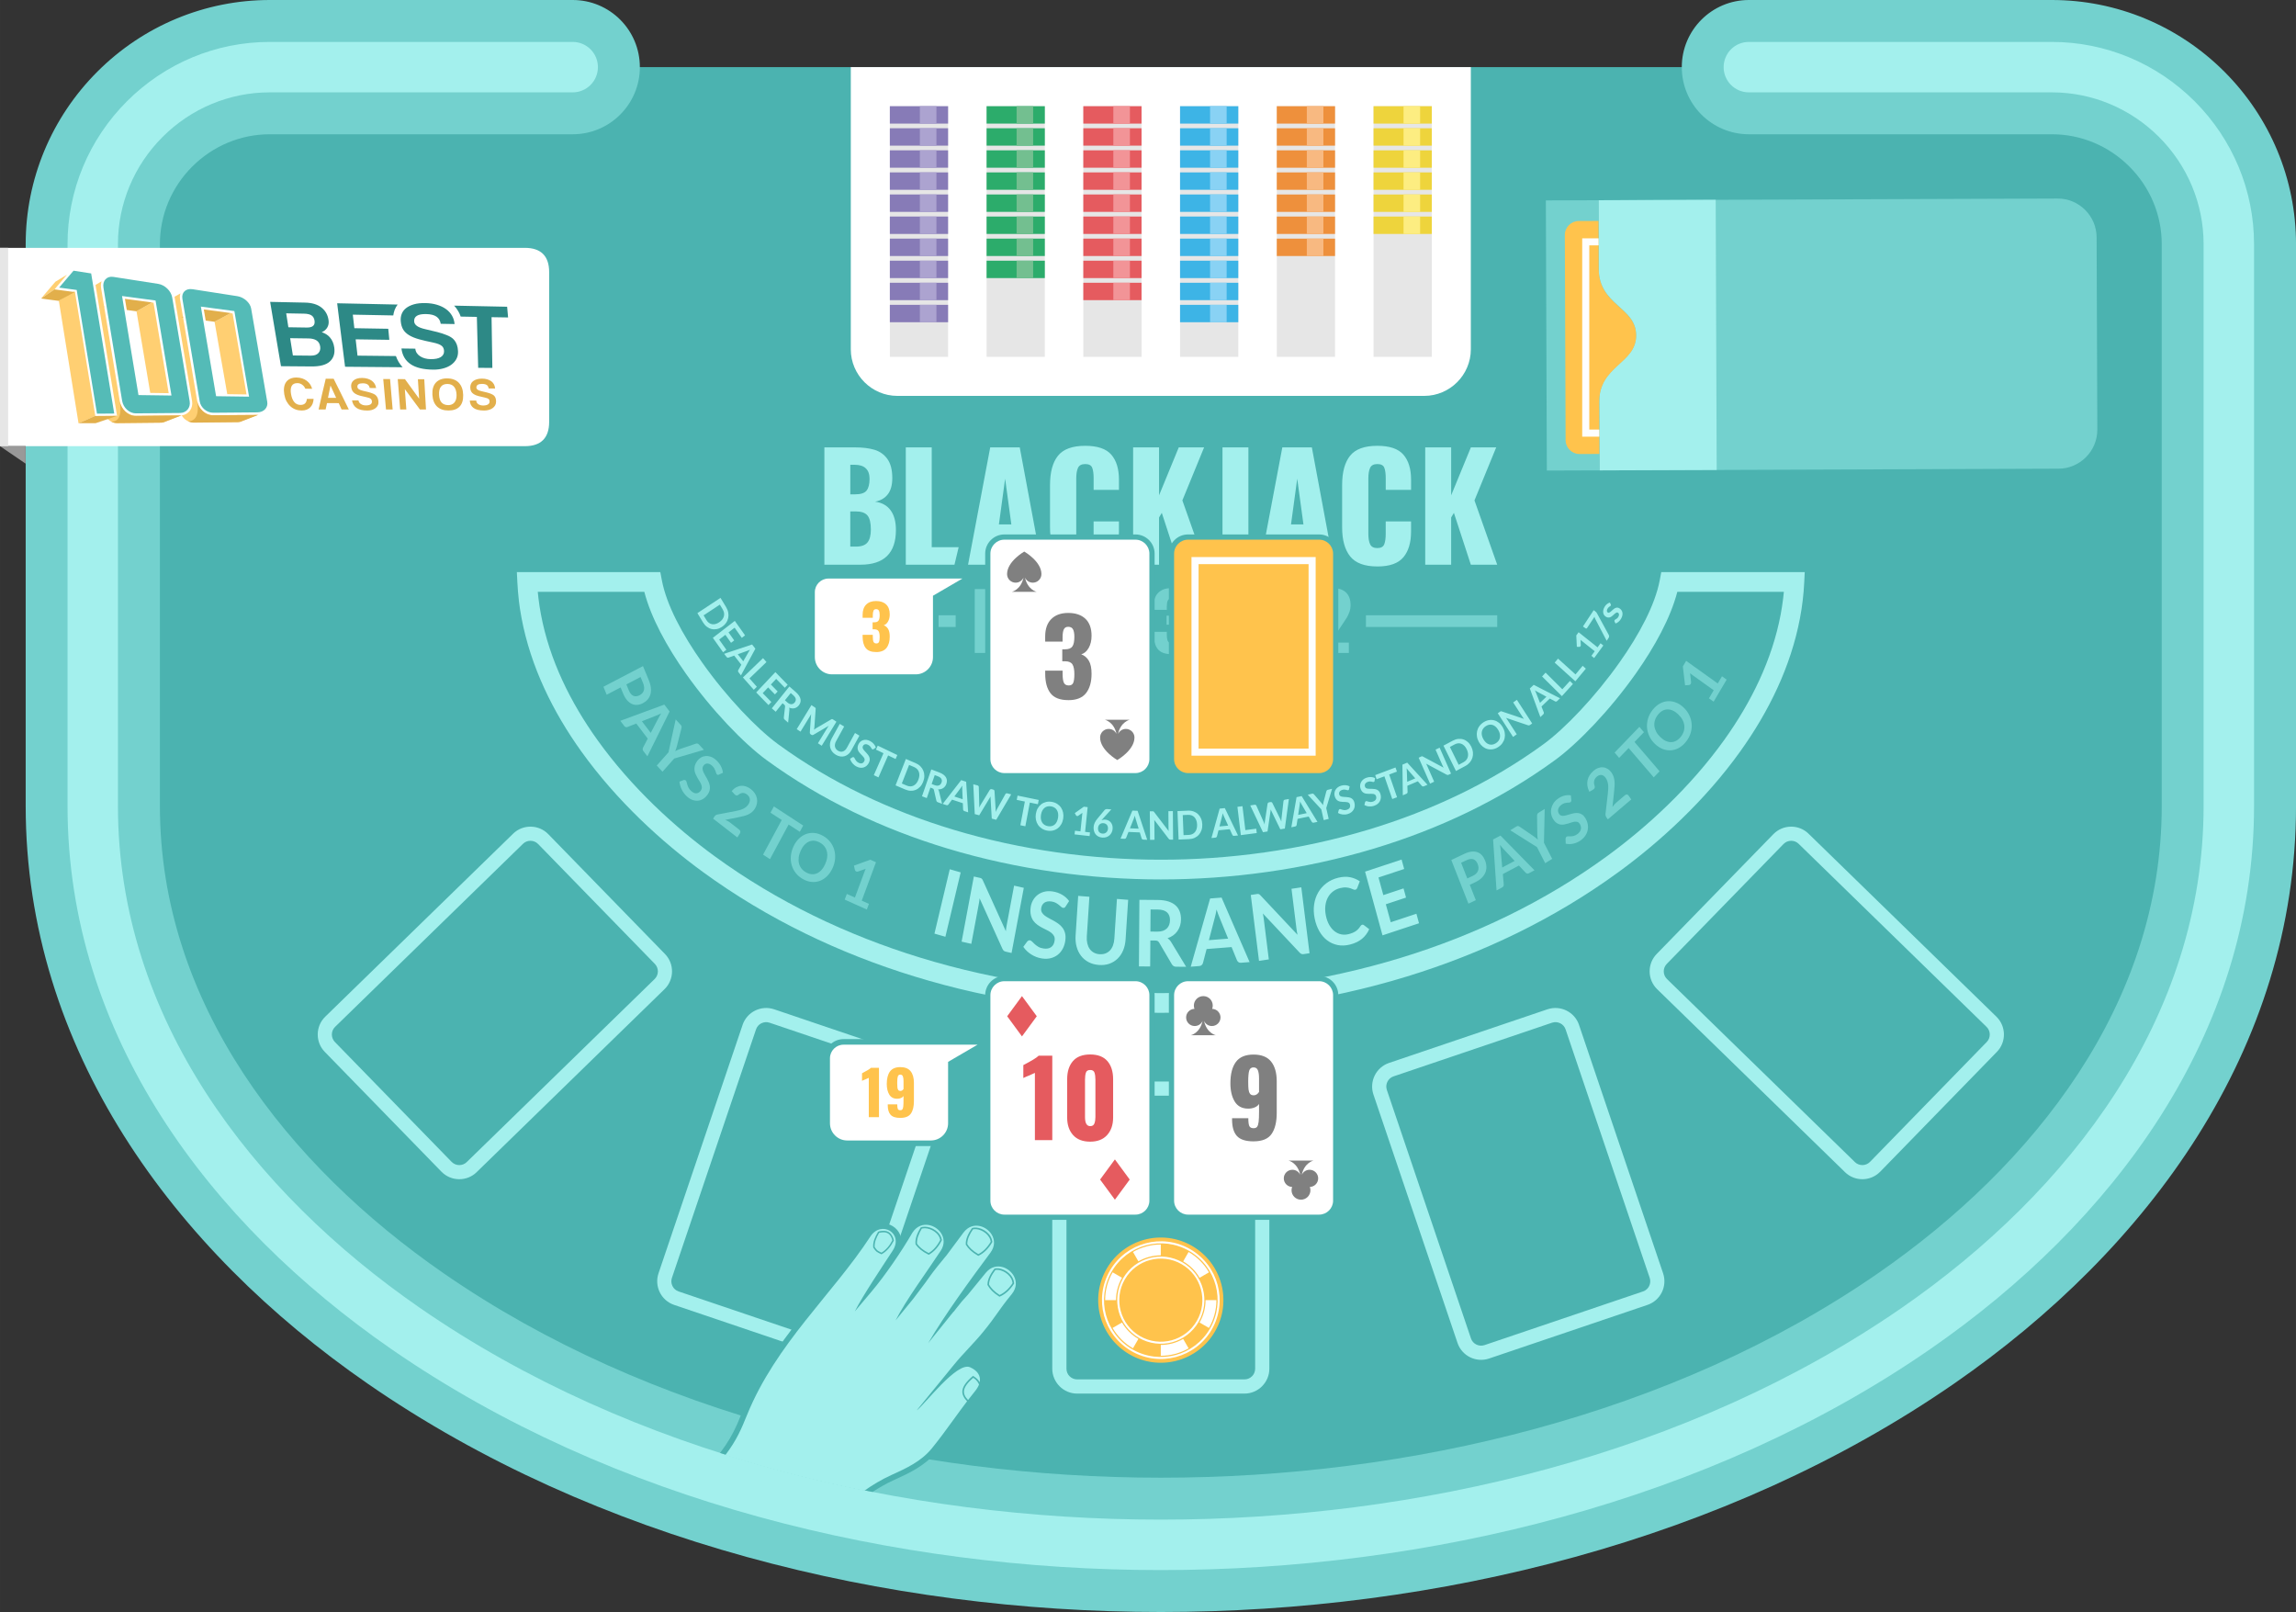 <?xml version="1.0" encoding="UTF-8"?>
<!DOCTYPE svg PUBLIC "-//W3C//DTD SVG 1.1//EN" "http://www.w3.org/Graphics/SVG/1.1/DTD/svg11.dtd">
<!-- Creator: CorelDRAW X6 -->
<svg xmlns="http://www.w3.org/2000/svg" xml:space="preserve" width="1500px" height="1053px" version="1.1" style="shape-rendering:geometricPrecision; text-rendering:geometricPrecision; image-rendering:optimizeQuality; fill-rule:evenodd; clip-rule:evenodd"
viewBox="0 0 148345 104139"
 xmlns:xlink="http://www.w3.org/1999/xlink">
 <rect x="0" y="0" width="148345" height="104139" fill="#333333" stroke="none"/>
 <defs>
  <style type="text/css">
   <![CDATA[
    .fil0 {fill:#4BB3B0}
    .fil23 {fill:#54BBB7}
    .fil2 {fill:#73D1CE}
    .fil21 {fill:#999999}
    .fil3 {fill:#A3F0ED}
    .fil24 {fill:#E2AF4B}
    .fil8 {fill:#E6E6E6}
    .fil4 {fill:#FFC34C}
    .fil22 {fill:#FFCF72}
    .fil6 {fill:white}
    .fil11 {fill:#2CAC6B}
    .fil13 {fill:#3DB4E6}
    .fil16 {fill:#73BF90}
    .fil9 {fill:#877BB7}
    .fil18 {fill:#89D2F4}
    .fil10 {fill:#ACA3D0}
    .fil12 {fill:#E55B5F}
    .fil14 {fill:#EE903C}
    .fil15 {fill:#EED43C}
    .fil17 {fill:#F29497}
    .fil19 {fill:#F8B981}
    .fil20 {fill:#FDED81}
    .fil30 {fill:#E55B5F;fill-rule:nonzero}
    .fil5 {fill:#FEFEFE;fill-rule:nonzero}
    .fil25 {fill:#2D8986;fill-rule:nonzero}
    .fil7 {fill:#73D1CE;fill-rule:nonzero}
    .fil28 {fill:gray;fill-rule:nonzero}
    .fil1 {fill:#A3F0ED;fill-rule:nonzero}
    .fil26 {fill:#E2AF4B;fill-rule:nonzero}
    .fil29 {fill:#FFC34C;fill-rule:nonzero}
    .fil27 {fill:white;fill-rule:nonzero}
   ]]>
  </style>
 </defs>
 <g id="Layer_x0020_1">
  <path class="fil0" d="M144007 52069c0,26362 -30895,47732 -69007,47732 -38112,0 -69007,-21370 -69007,-47732l0 -36297c0,-6289 5146,-11435 11435,-11435l115144 0c6289,0 11435,5146 11435,11435l0 36297z"/>
  <path class="fil1" d="M34745 38235c12,130 26,262 42,395 43,364 97,718 162,1059 556,2954 1912,5690 3649,8114 2199,3070 5001,5632 7578,7512 4053,2956 8577,5106 13267,6547 5117,1571 10435,2295 15557,2295 5123,0 10440,-724 15557,-2295 4691,-1440 9215,-3591 13267,-6547 2577,-1880 5379,-4442 7578,-7512 1737,-2425 3092,-5161 3649,-8114 64,-342 118,-695 162,-1059 16,-133 30,-265 42,-395l-6884 0c-434,1674 -1456,3542 -2683,5279 -1669,2363 -3741,4514 -5218,5591 -3550,2589 -7539,4459 -11668,5706 -4560,1378 -9297,2002 -13802,2002 -4505,0 -9241,-624 -13802,-2002 -4129,-1248 -8118,-3117 -11668,-5706 -1477,-1077 -3549,-3228 -5218,-5591 -1227,-1737 -2249,-3605 -2683,-5279l-6884 0zm-1222 544c-44,-369 -76,-753 -96,-1152l-33 -667 668 0 8074 0 527 0 98 520c302,1603 1327,3512 2591,5302 1595,2258 3548,4294 4924,5298 3420,2494 7282,4301 11290,5512 4436,1340 9046,1947 13433,1947 4388,0 8998,-607 13433,-1947 4008,-1211 7870,-3018 11290,-5512 1377,-1004 3330,-3040 4924,-5298 1264,-1790 2289,-3699 2591,-5302l98 -520 527 0 8074 0 668 0 -33 667c-20,398 -52,782 -96,1152 -44,374 -103,755 -176,1144 -595,3158 -2029,6062 -3863,8622 -2280,3183 -5189,5843 -7867,7795 -4175,3045 -8826,5257 -13641,6736 -5250,1612 -10695,2355 -15931,2355 -5236,0 -10680,-742 -15931,-2355 -4815,-1479 -9466,-3691 -13641,-6736 -2678,-1953 -5587,-4613 -7867,-7795 -1834,-2560 -3268,-5464 -3863,-8622 -73,-388 -132,-770 -176,-1144z"/>
  <path class="fil2" d="M37004 0c2395,0 4337,1942 4337,4337 0,2395 -1942,4337 -4337,4337l-19576 0c-1888,0 -3676,756 -5009,2088 -1333,1333 -2088,3121 -2088,5009l0 36297c0,12758 8240,23209 18334,30191 13283,9188 30345,13204 46336,13204 15991,0 33053,-4016 46336,-13204 10094,-6982 18334,-17432 18334,-30191l0 -36297c0,-1888 -755,-3676 -2088,-5009 -1333,-1333 -3121,-2088 -5009,-2088l-19576 0c-2395,0 -4337,-1942 -4337,-4337 0,-2395 1942,-4337 4337,-4337l19576 0c4193,0 8180,1667 11143,4630 2963,2963 4630,6950 4630,11143l0 36297c0,15713 -9562,28647 -22089,37312 -14731,10190 -33501,14757 -51255,14757 -17754,0 -36524,-4568 -51255,-14757 -12527,-8665 -22089,-21599 -22089,-37312l0 -36297c0,-4193 1667,-8180 4630,-11143 2963,-2963 6950,-4630 11143,-4630l19576 0z"/>
  <path class="fil3" d="M37004 2708l-19576 0c-3474,0 -6773,1382 -9228,3837 -2455,2455 -3837,5753 -3837,9228l0 36297c0,14811 9160,26949 20922,35085 14271,9871 32508,14276 49714,14276 17206,0 35443,-4405 49714,-14276 11762,-8136 20922,-20274 20922,-35085l0 -36297c0,-3474 -1381,-6773 -3837,-9228 -2455,-2455 -5753,-3837 -9228,-3837l-19576 0c-900,0 -1629,729 -1629,1629 0,900 729,1629 1629,1629l19576 0c2606,0 5083,1041 6924,2882 1841,1841 2882,4318 2882,6924l0 36297c0,13693 -8666,24923 -19502,32418 -13740,9504 -31317,13684 -47876,13684 -16559,0 -34136,-4181 -47876,-13684 -10835,-7495 -19502,-18725 -19502,-32418l0 -36297c0,-2606 1041,-5083 2882,-6924 1841,-1841 4318,-2882 6924,-2882l19576 0c900,0 1629,-729 1629,-1629 0,-900 -729,-1629 -1629,-1629z"/>
  <path class="fil2" d="M103278 12935l64 17452 29663 -109c1382,-5 2509,-1140 2504,-2522l-46 -12427c-5,-1382 -1140,-2509 -2522,-2503l-29663 109z"/>
  <polygon class="fil3" points="103278,12935 103342,30388 110916,30360 110916,30360 110852,12907 110852,12907 "/>
  <path class="fil2" d="M103278 12935l-3400 12 64 17452 3400 -12 -16 -4419c-9,-2376 2394,-2476 2387,-4316 -7,-1840 -2410,-1922 -2419,-4299l-16 -4419z"/>
  <path class="fil4" d="M103249 14273l33 0 11 3097c9,2376 2412,2458 2419,4299 7,1840 -2396,1940 -2387,4316l12 3340 -1265 5 -24 0c-490,-2 -892,-403 -894,-895l-49 -13256c-2,-494 401,-900 895,-901l1249 -5z"/>
  <polygon class="fil5" points="102455,15395 103286,15395 103287,15852 102684,15852 102684,27751 103331,27751 103333,28208 102455,28208 102227,28208 102227,27979 102227,15624 102227,15395 "/>
  <path class="fil6" d="M54969 4337l40062 0 0 18229c0,1655 -1354,3009 -3009,3009l-34043 0c-1655,0 -3009,-1354 -3009,-3009l0 -18229z"/>
  <path class="fil1" d="M53263 28902l1974 0c493,0 912,51 1259,154 346,103 625,301 837,594 212,293 318,705 318,1235 0,449 -97,798 -290,1048 -193,250 -468,409 -823,477 437,56 770,240 1001,552 231,312 346,736 346,1273 0,1497 -764,2246 -2292,2246l-2330 0 0 -7579zm2002 3032c356,0 597,-81 725,-243 128,-162 192,-415 192,-758 0,-299 -81,-526 -243,-678 -162,-153 -399,-229 -711,-229l-290 0 0 1909 327 0zm28 3378c356,0 607,-89 753,-267 147,-178 220,-457 220,-837 0,-430 -73,-733 -220,-908 -147,-175 -401,-262 -763,-262l-346 0 0 2274 356 0zm3231 -6410l1675 0 0 6447 1740 0 -271 1132 -3145 0 0 -7579zm5453 0l1909 0 1413 7579 -1544 0 -253 -1600 -1113 0 -262 1600 -1581 0 1432 -7579zm1366 4978l-402 -2957 -402 2957 805 0zm4772 2714c-823,0 -1408,-217 -1754,-650 -346,-434 -519,-1059 -519,-1876l0 -2732c0,-836 172,-1468 515,-1895 343,-427 929,-641 1759,-641 792,0 1354,190 1684,571 331,381 496,920 496,1619l0 655 -1637 0 0 -758c0,-293 -31,-518 -94,-674 -62,-156 -212,-234 -449,-234 -237,0 -393,83 -468,248 -75,165 -112,395 -112,688l0 3565c0,299 39,529 117,688 78,159 232,239 463,239 231,0 379,-80 444,-239 65,-159 98,-388 98,-688l0 -795 1637 0 0 655c0,711 -165,1265 -496,1661 -331,396 -892,594 -1684,594zm3097 -7692l1675 0 0 3097 1273 -3097 1637 0 -1404 3425 1469 4155 -1703 0 -1095 -3350 -178 299 0 3050 -1675 0 0 -7579zm4866 6606c243,0 427,-19 552,-56 125,-37 215,-111 271,-220 56,-109 84,-273 84,-491l0 -5839 1675 0 0 5717c0,430 -53,780 -159,1048 -349,884 -1303,814 -2079,814l-345 -973zm4772 -6606l1909 0 1413 7579 -1544 0 -253 -1600 -1113 0 -262 1600 -1581 0 1432 -7579zm1366 4978l-402 -2957 -402 2957 805 0zm4772 2714c-823,0 -1408,-217 -1754,-650 -346,-434 -519,-1059 -519,-1876l0 -2732c0,-836 172,-1468 515,-1895 343,-427 929,-641 1759,-641 792,0 1354,190 1684,571 331,381 496,920 496,1619l0 655 -1637 0 0 -758c0,-293 -31,-518 -94,-674 -62,-156 -212,-234 -449,-234 -237,0 -393,83 -468,248 -75,165 -112,395 -112,688l0 3565c0,299 39,529 117,688 78,159 232,239 463,239 231,0 379,-80 444,-239 65,-159 98,-388 98,-688l0 -795 1637 0 0 655c0,711 -165,1265 -496,1661 -331,396 -892,594 -1684,594zm3097 -7692l1675 0 0 3097 1273 -3097 1637 0 -1404 3425 1469 4155 -1703 0 -1095 -3350 -178 299 0 3050 -1675 0 0 -7579z"/>
  <path class="fil7" d="M40098 44410l-900 470 -212 -513 2557 -1336 372 898c76,184 122,354 138,510 16,156 6,296 -30,421 -36,125 -95,235 -178,330 -83,94 -184,172 -303,235 -124,65 -247,102 -369,112 -122,9 -237,-11 -349,-61 -111,-50 -215,-131 -311,-243 -96,-112 -182,-257 -256,-437l-159 -385zm371 -194l159 385c39,94 84,170 135,229 51,58 106,100 165,124 60,24 123,33 191,25 68,-8 138,-30 210,-68 68,-36 125,-79 171,-131 46,-52 79,-111 99,-177 20,-66 25,-139 17,-220 -8,-81 -32,-168 -70,-262l-159 -385 -919 480zm1358 4645l-258 -338c-29,-38 -44,-77 -45,-117 -1,-40 6,-78 24,-112l302 -578 -742 -975 -570 227c-29,12 -63,15 -101,6 -38,-8 -71,-31 -100,-68l-259 -340 2843 -1048 341 447 -1435 2896zm-354 -2266l571 750 493 -942c22,-42 48,-91 79,-146 31,-55 65,-114 104,-175 -62,31 -120,60 -174,85 -55,25 -104,46 -147,62l-927 367zm2089 2406l-758 853 -371 -399 758 -853 465 -2124 327 352c32,35 50,71 54,108 4,37 0,76 -11,116l-286 1127c-17,66 -36,127 -54,183 -19,56 -39,110 -59,161 46,-26 95,-50 144,-72 50,-23 104,-44 163,-64l1014 -343c30,-11 64,-16 101,-13 37,2 72,21 103,54l328 353 -1918 562zm2896 1040c-29,14 -54,20 -76,17 -22,-3 -43,-14 -63,-32 -20,-18 -36,-47 -48,-86 -12,-39 -28,-85 -46,-136 -18,-51 -43,-106 -76,-164 -32,-58 -80,-115 -141,-171 -56,-50 -109,-87 -161,-110 -52,-23 -102,-33 -151,-33 -48,1 -93,12 -134,36 -41,24 -79,58 -111,102 -41,55 -62,115 -61,177 0,63 14,128 41,197 27,69 63,140 107,215 44,75 88,153 133,232 45,79 85,161 121,247 36,85 60,173 71,262 11,90 5,182 -18,276 -23,94 -72,191 -146,289 -80,107 -171,192 -275,255 -103,63 -213,100 -329,112 -116,11 -235,-5 -357,-49 -122,-44 -243,-120 -362,-228 -68,-62 -130,-131 -186,-206 -55,-75 -104,-153 -144,-236 -41,-83 -73,-167 -98,-254 -25,-86 -40,-172 -47,-257l274 -106c22,-5 45,-6 68,-2 23,4 44,13 63,31 25,23 43,58 55,107 12,49 28,104 47,167 19,63 46,130 82,200 36,71 92,139 166,207 114,104 225,154 332,151 107,-3 202,-60 286,-171 47,-62 71,-126 72,-191 1,-65 -12,-132 -38,-202 -27,-69 -63,-140 -109,-212 -46,-73 -91,-148 -136,-225 -45,-78 -86,-159 -123,-243 -37,-85 -60,-173 -70,-264 -10,-91 -1,-187 26,-286 27,-99 80,-203 161,-311 65,-86 143,-156 236,-210 93,-54 193,-85 300,-94 108,-9 219,7 335,48 116,41 230,112 342,214 127,115 228,243 302,385 75,141 120,285 136,433l-254 119zm2059 941c105,82 191,173 256,275 65,102 109,208 131,319 22,111 22,223 1,338 -22,115 -67,226 -136,334 -59,93 -126,169 -201,228 -75,60 -156,109 -244,149 -88,40 -181,71 -280,95 -99,24 -201,47 -306,69l-884 179c61,23 118,49 172,77 54,29 103,61 147,95l585 454c42,33 68,71 76,117 8,45 -2,89 -30,132l-165 257 -1565 -1214 91 -142c18,-29 44,-55 75,-77 31,-23 67,-38 108,-46l1182 -227c99,-20 191,-42 275,-65 84,-24 159,-52 227,-86 68,-34 130,-75 184,-121 54,-47 102,-103 145,-169 38,-60 65,-119 78,-177 14,-58 15,-114 6,-168 -10,-54 -29,-105 -59,-152 -30,-47 -71,-90 -122,-129 -94,-73 -187,-106 -281,-101 -94,5 -181,42 -262,111 -40,35 -77,53 -112,54 -35,1 -71,-12 -107,-40 -16,-12 -32,-27 -49,-46l-179 -199c93,-108 191,-190 295,-246 103,-56 209,-88 315,-96 107,-8 214,6 321,44 108,37 211,95 312,174zm3378 2349l-219 405 -722 -471 -1206 2237 -447 -291 1206 -2237 -725 -473 219 -405 1894 1236zm1889 2767c-93,201 -209,369 -348,506 -140,137 -294,238 -461,301 -168,63 -345,87 -532,70 -187,-16 -375,-77 -563,-182 -188,-105 -343,-236 -466,-393 -123,-157 -211,-328 -264,-515 -53,-187 -71,-383 -52,-588 18,-205 73,-407 166,-608 93,-201 209,-370 349,-507 140,-137 294,-237 462,-300 168,-63 347,-87 534,-70 188,17 375,78 563,183 188,105 343,236 466,393 122,157 210,328 263,514 53,186 70,381 52,586 -18,205 -74,408 -166,609zm-475 -265c69,-150 114,-295 132,-433 19,-139 14,-270 -16,-391 -29,-121 -82,-231 -158,-329 -76,-98 -176,-182 -297,-249 -122,-68 -241,-107 -359,-117 -118,-10 -230,7 -337,52 -106,45 -206,117 -298,215 -91,98 -172,223 -241,372 -69,150 -113,296 -131,435 -18,140 -12,270 18,391 30,121 83,230 161,329 77,99 176,182 298,250 122,68 241,107 359,117 117,10 228,-7 334,-52 106,-45 205,-117 296,-216 91,-98 171,-224 240,-374zm1404 1916l523 235 614 -1655c24,-64 51,-131 80,-200l-499 175c-21,7 -40,10 -58,8 -18,-2 -35,-7 -50,-13 -24,-11 -43,-26 -59,-46 -16,-20 -26,-39 -30,-58l-61 -273 1061 -383 363 163 -920 2481 465 209 -136 366 -1429 -642 136 -366z"/>
  <path class="fil1" d="M61081 60517l-706 -203 989 -4158 706 203 -989 4158zm2212 -3810c32,7 58,14 79,22 21,8 39,18 54,31 15,13 29,29 41,49 13,20 26,46 41,78l1480 3271c6,-70 14,-137 23,-203 10,-66 19,-126 30,-182l480 -2559 627 142 -790 4209 -368 -84c-56,-13 -101,-33 -135,-61 -33,-28 -63,-71 -89,-129l-1474 -3258c-6,63 -13,125 -22,187 -9,62 -18,118 -28,169l-485 2585 -627 -142 790 -4209 373 85zm5561 1849c-25,40 -51,67 -79,81 -28,14 -60,18 -96,13 -36,-5 -74,-27 -115,-64 -41,-37 -89,-78 -145,-125 -56,-46 -122,-91 -200,-134 -77,-43 -172,-72 -282,-89 -100,-15 -188,-15 -265,0 -77,15 -144,43 -201,83 -57,39 -102,90 -135,152 -33,62 -55,133 -65,211 -12,99 3,186 46,261 43,74 102,141 180,201 78,60 168,116 271,170 102,53 207,110 313,169 106,58 209,124 309,196 100,72 187,157 260,255 73,98 128,213 163,344 35,131 42,285 20,462 -24,192 -76,368 -157,526 -81,159 -186,292 -317,399 -131,107 -284,184 -459,231 -175,47 -369,53 -583,21 -123,-19 -243,-51 -359,-95 -116,-45 -226,-99 -329,-165 -104,-66 -199,-140 -286,-223 -87,-83 -163,-173 -227,-268l256 -348c23,-24 50,-43 80,-58 30,-14 62,-20 95,-15 45,7 90,35 137,83 47,48 103,102 167,161 64,60 142,117 232,172 90,55 202,92 336,112 205,31 371,1 496,-89 126,-90 201,-235 226,-435 14,-112 0,-207 -42,-285 -42,-78 -102,-148 -180,-209 -78,-61 -168,-115 -271,-165 -103,-50 -207,-102 -313,-158 -106,-56 -209,-119 -309,-191 -100,-71 -187,-157 -260,-258 -73,-101 -126,-222 -160,-362 -34,-140 -40,-307 -16,-501 19,-155 67,-302 141,-441 75,-139 173,-257 295,-355 122,-98 266,-169 431,-214 166,-45 349,-52 551,-22 228,34 434,106 617,214 183,108 333,243 451,406l-223 347zm2184 3087c140,11 268,-5 381,-47 114,-43 212,-107 294,-194 82,-87 148,-195 197,-323 49,-129 78,-276 89,-440l167 -2566 725 57 -167 2568c-17,255 -69,487 -157,698 -89,211 -209,389 -359,535 -150,146 -328,255 -533,328 -205,72 -433,99 -682,79 -250,-20 -471,-82 -665,-185 -194,-104 -355,-239 -484,-408 -129,-168 -224,-363 -284,-586 -60,-222 -83,-460 -66,-715l167 -2568 725 57 -167 2563c-11,164 0,314 32,450 32,135 82,253 151,353 69,100 158,179 265,239 107,60 230,96 370,107zm3287 -885l-12 1679 -727 -6 31 -4301 1191 10c267,2 495,35 685,97 190,62 345,148 466,258 121,111 209,242 265,394 56,153 82,320 81,502 -1,146 -21,282 -61,411 -40,128 -96,245 -170,349 -74,105 -164,197 -272,275 -108,78 -231,141 -368,187 91,58 170,141 236,249l967 1596 -654 -6c-63,-1 -116,-15 -160,-43 -44,-28 -81,-68 -112,-120l-811 -1383c-30,-52 -63,-89 -100,-111 -37,-22 -92,-34 -164,-34l-311 -3zm4 -577l454 4c137,1 257,-17 359,-53 102,-37 186,-89 252,-154 66,-66 115,-144 148,-235 33,-91 50,-191 51,-300 2,-218 -62,-386 -192,-504 -130,-118 -329,-178 -598,-181l-465 -4 -10 1427zm6406 1972l-560 44c-63,5 -115,-9 -158,-40 -43,-31 -75,-72 -96,-122l-348 -852 -1614 127 -234 898c-11,47 -37,90 -76,131 -40,41 -91,64 -152,69l-563 44 1252 -4408 741 -58 1810 4167zm-2627 -1417l1242 -98 -567 -1389c-26,-62 -54,-135 -86,-219 -32,-84 -64,-175 -95,-274 -19,103 -37,199 -55,287 -19,89 -38,167 -57,234l-382 1457zm3081 -2978c32,-5 59,-8 81,-8 22,0 42,3 60,9 18,6 36,17 54,31 18,14 39,34 62,59l2387 2541c-16,-68 -29,-135 -39,-200 -11,-65 -20,-126 -27,-183l-323 -2588 634 -96 531 4258 -372 56c-57,9 -106,6 -145,-8 -40,-14 -81,-44 -123,-89l-2377 -2530c13,62 25,123 36,185 10,61 18,118 25,169l326 2615 -634 96 -531 -4258 377 -57zm6819 1980c39,-10 75,-1 110,25l348 265c-112,249 -268,457 -471,625 -203,168 -463,291 -779,369 -283,70 -548,80 -795,29 -247,-51 -471,-151 -670,-301 -199,-150 -367,-346 -506,-588 -139,-242 -241,-518 -304,-830 -64,-315 -76,-616 -34,-901 41,-285 129,-544 263,-776 134,-232 310,-431 528,-596 218,-165 472,-282 762,-354 283,-70 541,-81 773,-34 232,48 440,136 625,264l-163 421c-9,27 -23,51 -41,74 -18,23 -47,39 -86,49 -40,10 -85,3 -135,-22 -49,-24 -111,-49 -184,-73 -73,-25 -163,-42 -269,-52 -106,-10 -237,4 -389,41 -179,44 -337,119 -473,224 -136,106 -245,236 -327,391 -82,153 -135,330 -158,528 -24,197 -12,410 34,637 48,236 122,438 220,607 98,169 211,302 341,402 129,100 271,167 425,199 154,32 312,28 474,-12 97,-24 183,-51 259,-82 76,-31 144,-67 205,-108 61,-41 117,-89 167,-143 51,-54 99,-118 145,-190 14,-22 30,-40 47,-55 17,-15 37,-26 60,-32zm2549 -4209l167 609 -1658 549 311 1139 1306 -433 162 592 -1306 433 318 1161 1658 -549 168 615 -2359 781 -1126 -4116 2359 -781z"/>
  <path class="fil7" d="M94963 57160l390 992 -477 226 -1107 -2820 834 -396c171,-81 328,-130 471,-145 143,-15 270,-3 383,38 113,41 210,107 293,199 82,92 149,203 201,335 54,137 82,272 86,406 3,133 -20,260 -71,382 -51,121 -129,234 -235,338 -106,104 -243,196 -409,275l-358 170zm-161 -409l358 -170c87,-42 159,-90 214,-145 55,-55 96,-115 121,-180 25,-65 35,-135 31,-209 -4,-75 -22,-152 -53,-232 -30,-75 -67,-138 -112,-189 -45,-51 -98,-88 -157,-111 -59,-23 -126,-30 -200,-21 -74,8 -155,33 -242,74l-358 170 398 1014zm4342 -528l-362 192c-41,21 -79,28 -114,19 -36,-8 -67,-26 -93,-53l-435 -465 -1041 552 59 664c3,34 -3,71 -19,109 -17,39 -45,69 -84,89l-363 193 -223 -3289 478 -253 2198 2243zm-2084 -180l802 -425 -709 -758c-32,-33 -68,-74 -109,-120 -41,-47 -84,-98 -129,-154 12,74 23,143 32,207 9,64 15,122 18,172l95 1078zm2696 -1599l532 1040 -452 280 -532 -1040 -1723 -1086 398 -247c39,-24 76,-33 110,-27 34,7 66,21 98,44l903 617c53,37 101,73 144,109 43,36 85,72 124,108 -9,-56 -17,-114 -23,-173 -6,-59 -9,-122 -10,-190l-15 -1168c-2,-35 4,-71 17,-110 13,-39 38,-70 76,-93l400 -248 -47 2183zm1767 -2762c4,35 1,63 -8,85 -9,22 -25,41 -46,56 -21,16 -51,23 -89,25 -38,1 -82,4 -132,8 -50,4 -105,14 -165,31 -60,17 -123,50 -190,98 -60,43 -108,89 -143,137 -35,48 -59,98 -73,148 -14,51 -17,101 -8,152 9,50 27,100 55,147 36,60 81,99 136,117 55,18 116,23 183,15 67,-8 140,-24 218,-48 78,-24 159,-48 241,-71 82,-24 165,-42 250,-54 85,-13 168,-12 249,3 81,15 160,49 235,101 75,52 144,132 208,239 69,116 116,237 140,364 24,127 24,253 0,379 -25,125 -74,246 -149,361 -74,115 -176,219 -305,313 -74,54 -152,98 -234,134 -82,36 -164,63 -248,81 -84,18 -167,27 -249,28 -82,0 -161,-9 -237,-27l-11 -320c2,-25 8,-49 18,-72 10,-23 25,-42 45,-57 27,-19 63,-28 109,-26 46,2 99,2 159,0 60,-1 126,-10 198,-27 72,-17 148,-55 229,-113 124,-89 200,-191 229,-304 29,-113 8,-230 -64,-351 -40,-68 -88,-112 -144,-132 -56,-20 -119,-27 -186,-19 -68,7 -140,25 -216,51 -76,26 -155,52 -236,76 -81,24 -163,43 -248,57 -84,13 -168,12 -250,-5 -82,-17 -163,-54 -241,-112 -78,-58 -153,-145 -222,-262 -56,-93 -93,-197 -112,-310 -19,-113 -17,-228 8,-343 24,-116 71,-228 141,-338 70,-110 166,-208 287,-296 138,-99 279,-167 423,-203 144,-37 283,-41 416,-14l28 302zm1423 -1879c102,-87 206,-150 314,-188 108,-39 213,-53 316,-44 103,9 201,42 294,99 93,57 177,137 250,241 63,90 110,182 139,279 30,96 49,197 57,300 9,104 8,211 0,322 -8,111 -18,225 -30,342l-104 983c38,-57 77,-110 118,-158 41,-48 83,-90 126,-127l566 -482c41,-35 82,-50 124,-45 42,5 77,28 106,70l175 249 -1514 1289 -97 -138c-20,-28 -34,-62 -45,-101 -11,-39 -13,-82 -8,-127l151 -1309c12,-110 20,-213 24,-308 4,-95 2,-183 -8,-264 -9,-81 -27,-158 -51,-229 -25,-71 -60,-138 -104,-202 -41,-58 -85,-103 -131,-134 -46,-31 -94,-50 -144,-56 -50,-6 -99,0 -149,18 -50,18 -99,49 -148,90 -91,77 -147,166 -170,266 -23,100 -17,203 20,308 19,52 23,97 14,134 -9,37 -31,71 -66,101 -15,13 -33,26 -54,38l-226 130c-67,-129 -109,-257 -127,-382 -18,-125 -15,-245 10,-360 24,-115 68,-223 133,-325 64,-102 145,-194 243,-277zm2977 -2845l294 343 -611 633 1621 1893 -378 392 -1621 -1893 -614 636 -294 -343 1602 -1662zm2866 -1243c154,148 274,314 360,496 86,183 137,372 151,566 15,195 -9,389 -69,585 -61,196 -160,381 -299,556 -139,175 -293,308 -461,400 -169,93 -341,144 -519,155 -178,10 -355,-19 -531,-89 -176,-70 -341,-179 -495,-327 -154,-148 -274,-314 -361,-497 -86,-183 -136,-372 -150,-567 -14,-195 9,-391 70,-587 61,-196 161,-381 300,-556 139,-175 293,-308 461,-399 169,-92 341,-143 518,-153 177,-10 353,19 529,89 176,70 341,179 495,327zm-350 441c-115,-110 -231,-194 -349,-248 -118,-55 -235,-81 -348,-79 -114,1 -223,30 -329,88 -106,57 -203,143 -293,256 -90,113 -154,231 -192,354 -38,123 -50,247 -37,372 13,125 52,249 116,371 64,122 154,238 269,349 115,111 232,194 350,247 119,54 235,80 349,77 114,-2 223,-32 329,-90 106,-58 204,-143 294,-256 90,-113 154,-231 191,-354 38,-123 50,-245 36,-369 -13,-124 -52,-247 -117,-369 -64,-121 -155,-237 -270,-348zm1977 -1042l308 -521 -1362 -975c-53,-38 -107,-79 -163,-125l63 572c3,24 2,45 -3,64 -5,19 -12,37 -22,52 -14,24 -31,42 -52,55 -21,13 -40,21 -57,21l-255 15 -143 -1219 214 -361 2041 1461 274 -463 301 215 -842 1424 -301 -215z"/>
  <path class="fil1" d="M107035 61632l7544 -7745 4 -5 0 0 1 1c308,-313 715,-474 1125,-479 411,-5 824,145 1140,453l5 4 0 0 -1 1 12137 11820c316,308 478,718 484,1130 5,411 -145,824 -453,1140l-7543 7745 -4 5 0 0 -1 -1c-308,313 -715,474 -1125,479 -411,5 -824,-145 -1140,-453l-5 -4 0 0 1 -1 -12137 -11820c-316,-308 -478,-718 -484,-1130 -5,-411 145,-824 453,-1140zm8195 -7103l-7539 7741c-133,136 -198,315 -195,492 2,177 72,353 208,485l12141 11825 5 4 0 0 -1 1c136,130 312,193 487,191 177,-2 353,-72 485,-208l4 -5 0 0 1 1 7539 -7741c133,-136 198,-315 195,-492 -2,-177 -72,-353 -208,-485l-12141 -11825 -5 -4 0 0 1 -1c-136,-130 -312,-193 -487,-191 -177,2 -353,72 -485,208l-4 5 0 0 -1 -1z"/>
  <path class="fil1" d="M80406 70784l-10812 0c-189,0 -362,78 -487,203 -125,125 -203,298 -203,487l0 16948c0,190 77,362 202,488l1 -1c125,125 298,203 487,203l10812 0c189,0 362,-78 487,-203l1 1c125,-125 202,-298 202,-488l0 -16948c0,-189 -78,-362 -203,-487 -125,-125 -298,-203 -487,-203zm-10812 -917l10812 0c442,0 844,181 1135,472 291,291 472,693 472,1135l0 16948c0,441 -181,842 -472,1133l0 2c-291,291 -693,472 -1135,472l-10812 0c-442,0 -844,-181 -1135,-472l0 -2c-291,-291 -472,-692 -472,-1133l0 -16948c0,-442 181,-844 472,-1135 291,-291 693,-472 1135,-472z"/>
  <path class="fil1" d="M60395 70411c61,-179 42,-368 -36,-527 -78,-159 -217,-288 -397,-348l0 0 -10241 -3467c-179,-61 -368,-42 -527,36 -159,78 -288,217 -348,397l-5434 16053 0 0c-61,179 -42,368 36,527 78,159 217,288 397,348l0 0 10241 3467 0 0c179,61 368,42 527,-36 159,-78 288,-217 348,-397l0 0 5434 -16053 0 0m-12416 -4203c142,-418 442,-741 811,-923 369,-182 807,-224 1226,-83l10241 3467 0 0c418,142 741,442 923,811 182,369 224,807 83,1226l0 0 -5434 16053 0 0c-142,418 -442,741 -810,923 -369,182 -807,224 -1226,83l0 0 -10241 -3467 0 0c-418,-142 -741,-442 -923,-811 -182,-369 -224,-807 -83,-1226l0 0 5434 -16053z"/>
  <path class="fil1" d="M42310 62270l-7539 -7741 -1 1 0 0 -4 -5c-132,-136 -308,-205 -485,-208 -175,-2 -352,61 -487,191l1 1 0 0 -5 4 -12141 11825c-136,132 -205,308 -208,485 -2,177 63,356 195,492l7539 7741 1 -1 0 0 4 5c132,136 308,205 485,208 176,2 352,-61 487,-191l-1 -1 0 0 5 -4 12141 -11825c136,-132 205,-308 208,-485 2,-177 -63,-356 -195,-492zm-6888 -8383l7544 7745c308,316 459,729 453,1140 -5,412 -167,822 -484,1130l-12137 11820 1 1 0 0 -5 4c-316,308 -729,458 -1140,453 -410,-5 -818,-166 -1125,-479l-1 1 0 0 -4 -5 -7543 -7745c-308,-316 -459,-730 -453,-1140 5,-412 167,-822 484,-1130l12137 -11820 -1 -1 0 0 5 -4c316,-308 729,-459 1140,-453 410,5 818,166 1125,479l1 -1 0 0 4 5z"/>
  <g id="_1157061536">
   <path class="fil1" d="M46644 40499c-109,72 -221,119 -336,142 -115,22 -226,21 -334,-5 -108,-25 -209,-74 -305,-147 -95,-73 -179,-168 -250,-286l-360 -594 1493 -985 360 594c71,118 118,237 140,358 22,121 21,238 -3,350 -24,112 -70,218 -139,316 -68,98 -157,184 -267,256zm-180 -296c82,-54 149,-114 200,-180 51,-66 86,-135 106,-207 19,-72 23,-146 10,-223 -13,-76 -42,-153 -88,-229l-183 -303 -1051 693 184 303c46,76 100,137 161,181 61,45 127,73 197,86 71,13 146,9 225,-11 79,-20 159,-57 241,-111zm1674 842l-210 162 -465 -657 -393 303 366 518 -204 157 -366 -518 -401 309 465 657 -212 163 -662 -934 1420 -1094 662 935zm-266 2585l-160 -205c-18,-23 -27,-47 -27,-71 -1,-24 4,-47 16,-67l196 -344 -462 -591 -363 131c-19,7 -40,8 -64,3 -24,-5 -45,-19 -62,-42l-161 -206 1807 -603 212 272 -931 1725zm-206 -1363l356 455 320 -561c14,-25 31,-54 51,-87 20,-33 42,-68 67,-104 -39,18 -76,35 -111,49 -35,15 -66,26 -94,36l-589 212zm756 1559l479 542 -199 192 -702 -794 1299 -1248 223 252 -1099 1057zm2468 410l-183 194 -558 -573 -343 363 440 451 -178 189 -439 -451 -350 370 558 573 -185 196 -794 -815 1239 -1313 794 815zm-328 1193l-444 551 -252 -220 1136 -1412 413 361c92,81 163,160 213,238 50,77 82,152 95,225 13,73 10,143 -11,210 -21,67 -55,130 -103,190 -39,48 -81,87 -129,117 -47,31 -98,52 -151,64 -53,13 -109,16 -167,9 -58,-6 -117,-23 -177,-49 17,47 22,98 17,153l-81 818 -226 -198c-22,-19 -37,-40 -44,-62 -8,-23 -11,-47 -8,-73l79 -701c3,-26 1,-48 -6,-67 -7,-18 -23,-39 -48,-60l-108 -94zm152 -189l157 138c47,42 94,72 139,90 45,18 88,27 128,25 40,-2 78,-13 113,-33 35,-20 67,-48 96,-84 58,-72 79,-146 65,-224 -14,-78 -68,-158 -161,-239l-161 -141 -377 468zm1905 1715c-2,31 -6,62 -11,93 -5,31 -11,63 -17,94 25,-19 51,-38 76,-56 26,-18 51,-35 77,-50l967 -567c12,-7 23,-12 33,-14 10,-3 19,-3 28,-1 9,2 18,5 27,11 9,5 20,12 33,20l209 139 -950 1553 -244 -162 614 -1003c11,-19 25,-39 39,-60 15,-21 30,-43 46,-65l-989 581c-23,13 -45,20 -69,20 -23,0 -46,-7 -68,-22l-38 -25c-22,-15 -38,-33 -47,-55 -10,-22 -14,-46 -12,-73l85 -1187c-12,25 -24,50 -36,73 -13,23 -25,45 -37,64l-614 1003 -244 -162 950 -1553 209 139c12,8 23,16 31,22 8,7 16,14 21,22 5,8 9,17 11,27 2,11 3,23 2,37l-83 1158zm1525 1545c55,33 110,53 164,60 54,7 105,2 155,-15 49,-17 95,-45 138,-84 43,-40 81,-90 115,-152l526 -956 285 171 -526 957c-52,95 -115,174 -189,237 -74,63 -154,107 -242,133 -87,26 -179,31 -276,17 -96,-14 -194,-50 -292,-109 -98,-59 -177,-128 -238,-208 -60,-80 -102,-165 -124,-256 -23,-91 -26,-186 -11,-284 15,-98 48,-195 101,-290l526 -957 285 170 -525 955c-34,61 -56,121 -67,180 -11,59 -12,114 -1,167 10,53 32,102 65,147 33,45 77,84 132,117zm2301 -104c-16,12 -31,19 -45,20 -14,1 -28,-2 -43,-10 -15,-8 -28,-23 -40,-44 -12,-21 -27,-46 -45,-73 -18,-28 -40,-56 -67,-86 -27,-29 -63,-56 -108,-80 -41,-22 -78,-36 -113,-42 -35,-6 -68,-5 -97,2 -30,7 -56,20 -78,40 -23,20 -41,45 -56,75 -19,38 -24,76 -16,113 8,37 24,73 49,110 25,36 56,73 92,111 36,38 73,77 111,118 37,40 72,83 105,127 33,45 58,93 76,144 18,51 25,106 23,165 -3,59 -21,122 -55,190 -36,74 -82,137 -139,188 -56,52 -119,89 -190,112 -70,23 -146,30 -227,21 -81,-9 -165,-36 -252,-83 -50,-27 -97,-58 -140,-95 -44,-36 -83,-75 -118,-118 -35,-43 -66,-88 -91,-135 -26,-47 -46,-95 -60,-144l157 -101c13,-6 27,-10 42,-11 15,-1 29,2 43,9 18,10 34,28 47,55 13,27 30,57 49,91 19,34 44,70 75,106 31,36 74,69 128,98 83,45 158,58 224,42 66,-17 118,-63 156,-140 21,-43 28,-84 21,-122 -7,-38 -23,-76 -48,-113 -25,-37 -56,-73 -93,-109 -37,-36 -74,-74 -112,-113 -37,-39 -73,-81 -106,-125 -33,-44 -58,-93 -75,-145 -17,-52 -23,-109 -19,-172 4,-62 25,-130 62,-205 29,-60 70,-112 120,-156 51,-44 109,-77 174,-97 65,-20 136,-27 213,-19 77,8 156,34 238,77 93,50 171,111 234,183 63,72 109,151 137,235l-143 105zm1532 380l-113 257 -483 -231 -624 1418 -299 -143 624 -1418 -485 -232 113 -257 1266 607zm1670 1728c-49,125 -114,231 -195,319 -81,88 -172,154 -274,198 -102,45 -212,66 -330,64 -118,-2 -239,-29 -363,-82l-624 -266 668 -1705 624 266c124,53 228,122 313,207 85,85 149,181 192,287 43,106 64,220 63,341 -1,122 -26,245 -75,370zm-311 -133c37,-94 58,-183 63,-267 5,-85 -5,-162 -29,-233 -24,-70 -63,-133 -116,-187 -53,-55 -119,-99 -199,-133l-318 -135 -470 1200 318 135c80,34 157,51 232,51 74,0 144,-17 209,-50 65,-33 124,-81 177,-145 53,-64 98,-143 135,-236zm777 510l-234 677 -309 -117 601 -1734 507 191c113,43 206,92 279,147 72,55 127,114 163,177 36,64 56,130 59,201 3,71 -9,142 -34,216 -20,59 -47,111 -82,156 -34,46 -75,84 -120,115 -46,31 -97,54 -154,68 -57,15 -118,21 -182,18 31,38 53,84 67,138l194 796 -278 -105c-27,-10 -47,-24 -62,-42 -15,-18 -25,-40 -31,-66l-157 -686c-6,-26 -15,-46 -28,-60 -13,-15 -34,-28 -65,-39l-132 -50zm81 -232l193 73c58,22 112,34 160,35 49,1 91,-7 129,-23 37,-16 69,-40 95,-72 26,-32 47,-69 63,-113 30,-88 26,-166 -13,-234 -39,-68 -116,-124 -230,-167l-198 -74 -199 575zm2356 1829l-242 -80c-27,-9 -47,-24 -60,-44 -13,-20 -21,-42 -22,-65l-17 -400 -697 -231 -235 317c-12,17 -29,30 -52,39 -23,9 -48,10 -74,1l-243 -80 1195 -1537 320 106 128 1975zm-889 -1022l537 177 -27 -652c-2,-29 -2,-63 -3,-102 -1,-39 0,-81 1,-126 -23,38 -46,73 -67,105 -21,32 -41,60 -59,83l-382 514zm1223 -790l268 71c28,7 49,20 64,39 15,19 23,40 24,65l30 1145c1,28 0,58 -1,91 -2,32 -4,67 -7,103 15,-33 30,-64 45,-93 15,-29 30,-55 45,-79l597 -978c11,-17 28,-31 50,-42 22,-11 47,-13 74,-5l94 25c28,7 49,20 64,38 15,18 23,40 24,65l72 1157c5,57 5,120 2,187 13,-31 27,-60 40,-88 13,-28 26,-54 38,-78l552 -990c11,-19 27,-34 50,-43 22,-10 47,-11 74,-4l250 66 -968 1643 -288 -77 -76 -1319c-1,-17 -2,-35 -2,-54 -1,-19 -1,-40 -1,-62 -10,19 -19,37 -29,54 -10,17 -19,32 -27,47l-676 1119 -288 -77 -95 -1926zm4228 1012l-53 277 -521 -107 -290 1531 -322 -66 290 -1531 -524 -108 53 -277 1367 282zm1582 1203c-21,133 -61,253 -121,359 -60,106 -135,195 -225,265 -90,70 -193,119 -309,147 -116,28 -239,32 -371,9 -132,-22 -248,-66 -350,-131 -102,-65 -185,-145 -250,-241 -65,-96 -110,-205 -135,-325 -25,-121 -27,-248 -7,-381 21,-133 61,-253 121,-360 60,-106 136,-194 226,-264 90,-70 194,-119 310,-148 116,-28 240,-31 372,-9 132,22 248,66 350,131 101,65 184,145 249,241 64,96 109,204 134,324 25,121 27,248 7,381zm-333 -55c15,-99 17,-191 4,-274 -13,-83 -39,-157 -78,-220 -39,-63 -90,-115 -153,-156 -63,-41 -138,-68 -223,-83 -85,-14 -164,-13 -237,5 -73,18 -137,50 -194,98 -56,47 -104,108 -142,183 -38,75 -65,162 -80,261 -15,100 -16,192 -3,275 14,84 40,157 79,220 39,63 91,115 155,155 64,41 138,68 223,83 85,14 164,13 237,-5 72,-18 136,-50 192,-97 56,-47 103,-108 140,-183 38,-75 64,-162 79,-262zm1091 841l356 40 111 -1066c4,-41 10,-85 17,-130l-276 192c-11,8 -23,13 -34,15 -11,2 -22,3 -33,1 -16,-2 -30,-7 -43,-16 -13,-9 -22,-18 -27,-28l-81 -146 585 -414 247 28 -166 1598 316 36 -25 236 -971 -110 25 -236zm1955 -718c67,5 131,22 192,49 61,28 114,67 159,117 45,50 79,110 103,181 24,71 33,152 27,244 -6,86 -27,165 -62,238 -35,73 -82,135 -141,187 -58,52 -127,91 -206,117 -79,26 -165,36 -258,29 -94,-7 -178,-30 -250,-67 -72,-37 -133,-86 -182,-147 -49,-60 -84,-131 -106,-213 -22,-81 -30,-170 -23,-267 6,-86 30,-174 70,-262 40,-88 99,-179 177,-271l462 -555c16,-19 39,-35 68,-47 29,-12 62,-17 98,-14l268 21 -570 626c-12,14 -24,26 -35,38 -11,12 -22,24 -33,37 35,-16 73,-27 114,-34 40,-8 83,-9 129,-6zm-462 539c-4,51 0,97 10,140 10,43 28,81 52,112 24,32 55,57 93,77 38,20 82,32 133,36 48,4 93,-1 134,-15 41,-14 78,-35 109,-63 31,-28 56,-62 75,-102 19,-40 31,-84 34,-132 4,-53 -1,-101 -13,-144 -12,-43 -32,-80 -58,-112 -26,-31 -59,-56 -98,-74 -39,-18 -82,-29 -130,-33 -48,-4 -92,1 -132,15 -40,14 -75,35 -105,62 -30,28 -54,62 -72,102 -18,40 -29,84 -32,131zm3176 764l-254 -11c-28,-1 -51,-10 -69,-26 -18,-16 -30,-34 -38,-57l-117 -381 -731 -32 -147 370c-7,19 -21,36 -40,52 -20,15 -44,22 -71,21l-255 -11 766 -1811 336 14 620 1870zm-1115 -743l563 24 -191 -621c-9,-28 -18,-60 -28,-98 -10,-37 -21,-78 -30,-122 -13,43 -26,83 -38,119 -13,37 -25,69 -36,97l-239 600zm1455 -1097c15,0 27,0 37,1 10,1 19,4 26,7 8,4 15,9 23,16 7,7 16,17 25,29l937 1224c-3,-30 -6,-59 -7,-87 -1,-28 -2,-55 -3,-79l-9 -1120 289 -2 15 1842 -170 1c-26,0 -48,-4 -65,-12 -17,-8 -34,-23 -50,-45l-933 -1219c3,27 5,54 6,81 1,27 2,51 2,73l9 1131 -289 3 -15 -1842 172 -2zm3219 840c5,135 -11,260 -50,374 -39,115 -95,214 -170,299 -75,85 -166,152 -274,202 -108,50 -229,77 -362,83l-674 29 -73 -1840 674 -29c133,-6 256,11 368,52 112,41 208,100 289,178 81,78 146,172 193,283 48,111 74,234 79,369zm-336 14c-4,-101 -21,-191 -50,-270 -29,-79 -69,-145 -119,-199 -50,-54 -110,-93 -180,-120 -70,-27 -148,-38 -234,-35l-343 15 51 1296 343 -15c86,-4 163,-22 231,-55 68,-33 124,-78 170,-136 46,-58 80,-127 103,-208 23,-81 32,-172 28,-273zm2646 708l-253 24c-28,3 -52,-3 -72,-16 -20,-13 -34,-30 -45,-51l-164 -362 -728 70 -99 387c-5,20 -16,39 -34,57 -18,18 -40,28 -68,31l-254 24 530 -1900 334 -32 852 1768zm-1199 -583l561 -54 -268 -590c-12,-26 -26,-57 -41,-93 -15,-36 -30,-74 -45,-116 -8,44 -15,85 -23,124 -8,38 -16,72 -24,101l-161 628zm1672 237l702 -92 34 281 -1028 135 -221 -1828 326 -43 187 1547zm318 -1593l273 -46c28,-5 53,-2 74,9 21,11 36,27 47,50l465 1038c11,26 23,53 34,84 11,30 22,63 33,97 1,-36 3,-71 6,-104 3,-33 6,-63 11,-91l174 -1145c3,-20 14,-40 30,-59 16,-19 38,-31 65,-36l95 -16c28,-5 52,-2 73,9 21,11 36,27 47,50l508 1031c26,51 50,108 73,171 1,-34 2,-66 3,-97 1,-31 3,-60 5,-87l129 -1138c2,-22 12,-42 29,-60 17,-18 39,-30 66,-34l254 -43 -261 1910 -293 49 -573 -1179c-7,-15 -15,-31 -23,-49 -8,-18 -16,-36 -24,-57 -2,22 -3,42 -6,62 -2,19 -5,37 -7,54l-193 1307 -293 49 -822 -1728zm4344 1061l-249 51c-28,6 -52,3 -73,-8 -21,-11 -37,-26 -49,-46l-199 -342 -718 148 -60 395c-3,20 -12,41 -28,60 -16,20 -37,32 -65,38l-250 52 338 -1947 329 -68 1023 1667zm-1250 -450l552 -114 -325 -558c-15,-25 -31,-54 -49,-88 -18,-34 -37,-71 -57,-111 -3,45 -6,87 -10,125 -4,39 -9,73 -14,103l-97 642zm1815 -440l157 697 -320 78 -157 -697 -874 -942 282 -69c28,-7 52,-5 71,5 19,10 37,25 53,43l450 522c26,31 50,61 70,89 21,29 40,57 58,85 3,-34 8,-69 14,-104 6,-35 14,-72 24,-111l177 -676c5,-20 14,-40 28,-60 14,-20 34,-33 61,-40l283 -69 -378 1250zm1475 -1225c-4,21 -10,36 -20,47 -9,11 -22,18 -38,23 -16,5 -35,3 -58,-4 -23,-7 -50,-14 -81,-22 -31,-8 -66,-13 -105,-16 -39,-2 -83,4 -132,18 -44,13 -81,29 -110,49 -30,20 -53,44 -70,70 -17,26 -28,54 -32,85 -4,31 -1,62 7,95 11,41 31,73 61,94 30,21 65,37 107,46 42,9 89,15 140,17 51,2 104,5 158,9 54,3 107,10 160,20 53,10 103,27 149,52 46,25 88,60 124,105 36,45 64,105 83,178 21,80 28,159 20,236 -8,78 -30,150 -67,216 -37,67 -88,125 -153,176 -65,51 -145,90 -239,117 -54,16 -109,25 -165,29 -55,4 -110,3 -164,-4 -54,-7 -105,-18 -155,-35 -50,-17 -96,-38 -138,-63l50 -185c6,-14 14,-26 24,-38 10,-11 22,-19 37,-24 20,-6 43,-3 70,7 27,10 59,21 96,32 36,12 78,20 124,25 46,5 99,-2 158,-18 90,-26 154,-68 192,-127 38,-59 46,-130 24,-213 -12,-47 -33,-82 -63,-105 -30,-23 -67,-39 -109,-49 -42,-9 -89,-14 -139,-15 -51,0 -103,-2 -156,-4 -53,-2 -106,-8 -159,-18 -53,-9 -103,-27 -150,-53 -47,-26 -88,-64 -125,-113 -37,-49 -66,-114 -88,-195 -17,-65 -21,-131 -13,-200 8,-68 30,-133 65,-194 35,-61 83,-116 145,-164 62,-48 137,-85 225,-111 101,-29 197,-39 291,-30 93,8 178,34 253,76l-37 178zm1649 -534c-3,21 -9,36 -18,47 -9,11 -21,19 -37,24 -16,5 -35,4 -58,-2 -23,-6 -50,-12 -81,-19 -31,-7 -66,-11 -105,-12 -39,-1 -83,7 -131,23 -44,14 -80,32 -108,54 -29,22 -51,46 -68,73 -16,27 -26,55 -29,86 -3,31 1,62 11,95 12,41 34,72 65,92 31,20 67,34 109,41 42,7 89,11 140,11 51,0 104,1 158,2 54,1 107,6 161,13 54,8 104,23 151,46 47,23 90,57 127,100 38,44 67,102 89,175 24,79 34,158 29,235 -5,78 -25,151 -59,219 -34,68 -83,129 -147,182 -63,53 -141,95 -235,126 -54,18 -108,29 -163,36 -55,6 -110,7 -164,3 -54,-4 -106,-14 -156,-29 -50,-15 -97,-34 -140,-58l43 -187c5,-14 13,-27 22,-39 10,-12 22,-20 36,-25 19,-6 43,-5 70,4 28,9 60,19 97,29 37,10 79,17 125,20 47,3 99,-5 157,-25 89,-29 152,-75 187,-135 35,-60 41,-132 16,-214 -14,-46 -36,-80 -67,-102 -31,-22 -68,-37 -110,-45 -42,-8 -89,-11 -140,-9 -51,2 -103,2 -156,2 -53,0 -106,-4 -160,-11 -53,-7 -104,-23 -151,-47 -48,-24 -91,-60 -129,-108 -39,-47 -70,-111 -95,-191 -19,-64 -26,-130 -20,-199 6,-69 25,-135 58,-197 33,-63 79,-119 138,-170 60,-51 133,-91 221,-120 99,-33 196,-47 290,-42 94,5 179,27 256,66l-30 180zm1350 -865l92 266 -500 188 508 1468 -309 116 -508 -1468 -502 189 -92 -266 1311 -494zm2067 1116l-235 100c-26,11 -51,13 -73,7 -22,-7 -41,-18 -57,-35l-258 -296 -677 289 14 400c1,21 -4,42 -16,65 -12,22 -31,39 -56,50l-236 101 -26 -1979 311 -132 1310 1431zm-1310 -192l521 -222 -421 -482c-19,-21 -40,-47 -65,-76 -24,-30 -50,-62 -76,-97 5,45 10,86 13,125 3,39 5,73 5,104l22 650zm897 -1630c13,-6 25,-11 34,-14 9,-3 19,-5 27,-5 9,0 17,2 27,5 10,3 21,9 34,16l1335 716c-15,-26 -28,-51 -41,-77 -12,-25 -24,-49 -34,-71l-448 -1018 263 -126 737 1674 -154 74c-24,11 -45,17 -64,17 -19,0 -40,-7 -64,-20l-1330 -713c13,24 26,47 37,71 12,24 22,46 31,66l453 1028 -263 126 -737 -1674 157 -75zm3245 -633c59,120 94,241 105,362 11,121 0,236 -34,346 -34,110 -90,211 -168,303 -78,92 -176,171 -295,234l-600 321 -807 -1638 600 -321c119,-64 237,-102 355,-114 118,-12 229,-1 334,34 105,35 202,92 290,172 88,80 161,180 221,300zm-299 160c-44,-90 -96,-165 -154,-224 -58,-59 -121,-102 -188,-128 -67,-27 -138,-37 -212,-30 -74,6 -150,30 -227,71l-305 164 568 1153 305 -164c77,-41 139,-91 188,-151 48,-59 81,-125 99,-198 18,-72 22,-150 10,-234 -12,-84 -40,-170 -84,-260z"/>
   <path class="fil1" d="M97090 46978c67,115 111,234 131,356 20,122 18,240 -7,354 -25,114 -73,221 -144,321 -71,100 -163,186 -277,258 -114,72 -230,117 -348,137 -118,19 -231,14 -340,-15 -109,-29 -211,-82 -305,-157 -94,-75 -175,-170 -242,-286 -67,-116 -111,-234 -131,-356 -20,-122 -17,-240 8,-354 26,-114 74,-222 145,-322 71,-100 164,-186 278,-258 114,-72 230,-118 348,-136 118,-19 231,-13 339,16 108,29 210,82 304,157 94,75 175,171 242,286zm-288 182c-50,-86 -106,-157 -167,-211 -62,-55 -127,-93 -196,-115 -69,-22 -140,-27 -214,-16 -74,12 -148,41 -221,88 -74,47 -133,101 -177,164 -44,63 -73,131 -87,205 -14,74 -12,153 6,235 17,82 51,167 101,253 50,86 106,157 168,211 62,55 128,93 197,114 69,21 140,26 214,14 74,-12 148,-41 222,-88 74,-47 133,-101 177,-164 44,-63 73,-130 86,-204 13,-74 11,-152 -6,-234 -18,-82 -52,-167 -102,-253zm112 -1182c12,-9 23,-15 31,-20 9,-5 18,-8 26,-9 8,-1 18,-1 27,1 10,2 22,5 36,10l1429 482c-19,-23 -36,-46 -52,-69 -16,-23 -31,-44 -44,-65l-600 -929 240 -169 987 1528 -141 99c-22,15 -42,24 -60,27 -19,3 -41,0 -66,-9l-1423 -479c17,21 33,42 48,64 15,21 29,42 41,60l606 938 -240 169 -987 -1528 143 -100zm3879 -866l-187 179c-21,20 -43,31 -66,33 -23,2 -45,-2 -65,-13l-340 -184 -540 515 146 370c8,19 10,41 6,66 -4,25 -16,48 -36,67l-188 180 -680 -1847 248 -236 1704 870zm-1293 293l415 -396 -555 -301c-25,-13 -53,-30 -86,-48 -33,-19 -67,-40 -104,-64 20,40 38,77 54,113 16,35 29,67 39,95l236 601zm1445 -878l487 -534 196 195 -714 783 -1280 -1269 226 -248 1083 1075zm849 -958l463 -557 205 185 -678 816 -1335 -1206 215 -259 1130 1021zm1025 -1201l217 -297 -817 -651c-32,-25 -64,-53 -98,-83l15 345c1,14 -1,27 -5,38 -4,11 -9,21 -16,30 -10,14 -22,23 -35,30 -14,7 -26,10 -37,10l-162 -4 -37 -736 150 -206 1225 976 193 -263 180 144 -593 810 -181 -144zm148 -2948l108 77c32,23 56,45 71,67 15,22 27,41 36,58l757 1388c16,29 24,60 27,93 2,34 -9,69 -33,106l-124 188 -725 -1385c-30,-57 -51,-113 -64,-166l-479 727c-11,16 -25,26 -45,30 -19,4 -37,0 -52,-11l-168 -120 691 -1050zm1108 -374c7,14 10,27 10,38 0,11 -4,23 -11,35 -8,13 -19,25 -35,35 -16,10 -34,23 -54,37 -20,14 -41,31 -62,52 -21,21 -42,48 -62,82 -31,53 -44,102 -40,146 4,44 23,77 58,99 23,15 47,19 71,13 25,-6 51,-18 77,-36 27,-18 54,-41 82,-68 28,-27 58,-54 89,-81 31,-27 63,-53 96,-76 33,-24 68,-42 105,-54 37,-12 75,-16 115,-12 40,4 81,19 124,47 52,32 93,72 125,119 32,47 53,99 63,157 10,58 8,120 -7,187 -15,67 -42,137 -84,209 -22,39 -47,74 -75,106 -28,33 -57,62 -89,88 -31,26 -63,49 -96,67 -33,19 -65,33 -96,43l-63 -124c-7,-16 -11,-31 -11,-46 0,-15 5,-31 15,-47 10,-17 23,-30 41,-39 18,-9 37,-20 59,-33 22,-13 45,-30 70,-51 24,-21 48,-51 72,-92 19,-32 31,-62 37,-89 6,-27 7,-53 4,-75 -3,-22 -11,-42 -22,-59 -12,-17 -26,-30 -43,-41 -25,-16 -50,-21 -75,-15 -25,6 -51,18 -78,36 -27,18 -55,41 -83,68 -29,27 -58,55 -89,82 -31,27 -64,53 -98,77 -34,24 -70,41 -108,52 -38,11 -78,14 -120,9 -42,-5 -88,-23 -135,-53 -44,-28 -80,-63 -110,-106 -29,-43 -48,-92 -57,-146 -9,-54 -7,-113 5,-177 13,-64 39,-130 79,-199 45,-77 97,-140 158,-187 61,-48 124,-80 188,-97l58 120z"/>
  </g>
  <path class="fil7" d="M62980 38054l1386 0c364,0 635,103 815,308 180,206 270,502 270,889 0,442 -104,748 -313,920 -209,172 -502,257 -879,257l-367 0 0 1753 -912 0 0 -4127zm1218 1738c160,0 266,-42 318,-127 53,-85 79,-228 79,-428 0,-183 -25,-319 -76,-408 -51,-88 -160,-132 -326,-132l-301 0 0 1096 306 0zm2033 -1738l1040 0 769 4127 -841 0 -138 -871 -606 0 -143 871 -861 0 780 -4127zm744 2711l-219 -1610 -219 1610 438 0zm1799 -270l-785 -2441 861 0 392 1304 352 -1304 825 0 -769 2441 0 1687 -876 0 0 -1687zm3047 1748c-394,0 -687,-104 -879,-313 -192,-209 -295,-541 -308,-996l780 -117c3,262 35,449 94,563 59,114 149,171 268,171 153,0 229,-100 229,-301 0,-160 -36,-297 -110,-413 -73,-115 -188,-239 -344,-372l-357 -311c-177,-149 -313,-308 -410,-476 -97,-168 -145,-368 -145,-599 0,-347 103,-613 308,-800 206,-187 488,-280 848,-280 391,0 656,114 797,341 141,228 217,504 227,831l-785 97c-7,-214 -26,-368 -59,-461 -32,-93 -103,-140 -211,-140 -78,0 -138,33 -181,99 -42,66 -64,140 -64,222 0,139 31,256 94,352 63,95 164,204 303,326l341 301c204,173 362,357 474,550 112,194 168,423 168,688 0,194 -45,369 -135,527 -90,158 -217,283 -380,375 -163,92 -352,138 -566,138zm3852 15c-411,0 -703,-112 -876,-336 -173,-224 -260,-544 -260,-958l0 -148 851 0 0 148c0,211 21,359 64,446 42,87 121,130 237,130 109,0 182,-42 219,-127 37,-85 56,-226 56,-423 0,-217 -31,-376 -92,-476 -61,-100 -175,-152 -341,-155l-158 0 0 -586 138 0c173,0 292,-47 357,-140 65,-93 97,-249 97,-466 0,-166 -22,-290 -66,-372 -44,-81 -122,-122 -234,-122 -105,0 -177,43 -217,130 -39,87 -59,213 -59,380l0 214 -851 0 0 -250c0,-370 99,-655 298,-853 199,-199 475,-298 828,-298 360,0 640,95 841,285 200,190 301,467 301,831 0,234 -48,434 -143,599 -95,165 -216,268 -362,308 156,58 279,161 369,311 90,149 135,364 135,642 0,401 -90,716 -270,945 -180,229 -467,344 -861,344zm3271 -3526l-622 0 0 -678 2155 0 0 678 -617 0 0 3450 -917 0 0 -3450zm3037 3511c-445,0 -763,-115 -953,-344 -190,-229 -285,-568 -285,-1017l0 -1534c0,-448 95,-786 285,-1011 190,-226 508,-339 953,-339 448,0 769,114 960,341 192,228 288,564 288,1009l0 1534c0,448 -96,787 -288,1017 -192,229 -512,344 -960,344zm0 -647c129,0 214,-43 255,-130 41,-87 61,-205 61,-354l0 -1987c0,-153 -20,-272 -61,-357 -41,-85 -126,-127 -255,-127 -122,0 -204,43 -245,130 -41,87 -61,205 -61,354l0 1987c0,149 19,268 56,354 37,87 121,130 250,130zm3012 -15l989 -1518 61 -92c129,-194 224,-356 285,-487 61,-131 92,-268 92,-410 0,-115 -23,-203 -69,-262 -46,-59 -111,-89 -196,-89 -129,0 -219,50 -270,150 -51,100 -76,239 -76,415l0 204 -825 0 0 -219c0,-387 94,-696 283,-927 189,-231 480,-347 874,-347 364,0 641,95 833,285 192,190 288,459 288,805 0,156 -25,304 -74,443 -49,139 -108,265 -176,377 -68,112 -173,272 -316,479l-754 1126 1208 0 0 668 -2155 0 0 -601z"/>
  <polygon class="fil2" points="53263,39748 61746,39748 61746,40504 53263,40504 "/>
  <polygon class="fil2" points="88253,39748 96736,39748 96736,40504 88253,40504 "/>
  <g id="_1157064640">
   <polygon class="fil8" points="57493,6861 61255,6861 61255,23052 57493,23052 "/>
   <polygon class="fil8" points="63743,6861 67506,6861 67506,23052 63743,23052 "/>
   <polygon class="fil8" points="69993,6861 73756,6861 73756,23052 69993,23052 "/>
   <polygon class="fil8" points="76244,6861 80007,6861 80007,23052 76244,23052 "/>
   <polygon class="fil8" points="82494,6861 86257,6861 86257,23052 82494,23052 "/>
   <polygon class="fil8" points="88745,6861 92507,6861 92507,23052 88745,23052 "/>
  </g>
  <path class="fil9" d="M57493 6861l3763 0 0 1124 -3763 0 0 -1124zm0 12832l3763 0 0 1124 -3763 0 0 -1124zm0 -1426l3763 0 0 1124 -3763 0 0 -1124zm0 -1426l3763 0 0 1124 -3763 0 0 -1124zm0 -1426l3763 0 0 1124 -3763 0 0 -1124zm0 -1426l3763 0 0 1124 -3763 0 0 -1124zm0 -1426l3763 0 0 1124 -3763 0 0 -1124zm0 -1426l3763 0 0 1124 -3763 0 0 -1124zm0 -1426l3763 0 0 1124 -3763 0 0 -1124zm0 -1426l3763 0 0 1124 -3763 0 0 -1124z"/>
  <path class="fil10" d="M59432 6861l1071 0 0 1124 -1071 0 0 -1124zm1071 1426l0 1124 -1071 0 0 -1124 1071 0zm0 1426l0 1124 -1071 0 0 -1124 1071 0zm0 1426l0 1124 -1071 0 0 -1124 1071 0zm0 1426l0 1124 -1071 0 0 -1124 1071 0zm0 1426l0 1124 -1071 0 0 -1124 1071 0zm0 1426l0 1124 -1071 0 0 -1124 1071 0zm0 1426l0 1124 -1071 0 0 -1124 1071 0zm0 1426l0 1124 -1071 0 0 -1124 1071 0zm0 1426l0 1124 -1071 0 0 -1124 1071 0z"/>
  <path class="fil11" d="M63743 6861l3763 0 0 1124 -3763 0 0 -1124zm0 9980l3763 0 0 1124 -3763 0 0 -1124zm0 -1426l3763 0 0 1124 -3763 0 0 -1124zm0 -1426l3763 0 0 1124 -3763 0 0 -1124zm0 -1426l3763 0 0 1124 -3763 0 0 -1124zm0 -1426l3763 0 0 1124 -3763 0 0 -1124zm0 -1426l3763 0 0 1124 -3763 0 0 -1124zm0 -1426l3763 0 0 1124 -3763 0 0 -1124z"/>
  <path class="fil12" d="M69993 6861l3763 0 0 1124 -3763 0 0 -1124zm0 11406l3763 0 0 1124 -3763 0 0 -1124zm0 -1426l3763 0 0 1124 -3763 0 0 -1124zm0 -1426l3763 0 0 1124 -3763 0 0 -1124zm0 -1426l3763 0 0 1124 -3763 0 0 -1124zm0 -1426l3763 0 0 1124 -3763 0 0 -1124zm0 -1426l3763 0 0 1124 -3763 0 0 -1124zm0 -1426l3763 0 0 1124 -3763 0 0 -1124zm0 -1426l3763 0 0 1124 -3763 0 0 -1124z"/>
  <path class="fil13" d="M76244 6861l3763 0 0 1124 -3763 0 0 -1124zm0 12832l3763 0 0 1124 -3763 0 0 -1124zm0 -1426l3763 0 0 1124 -3763 0 0 -1124zm0 -1426l3763 0 0 1124 -3763 0 0 -1124zm0 -1426l3763 0 0 1124 -3763 0 0 -1124zm0 -1426l3763 0 0 1124 -3763 0 0 -1124zm0 -1426l3763 0 0 1124 -3763 0 0 -1124zm0 -1426l3763 0 0 1124 -3763 0 0 -1124zm0 -1426l3763 0 0 1124 -3763 0 0 -1124zm0 -1426l3763 0 0 1124 -3763 0 0 -1124z"/>
  <path class="fil14" d="M82494 6861l3763 0 0 1124 -3763 0 0 -1124zm0 8555l3763 0 0 1124 -3763 0 0 -1124zm0 -1426l3763 0 0 1124 -3763 0 0 -1124zm0 -1426l3763 0 0 1124 -3763 0 0 -1124zm0 -1426l3763 0 0 1124 -3763 0 0 -1124zm0 -1426l3763 0 0 1124 -3763 0 0 -1124zm0 -1426l3763 0 0 1124 -3763 0 0 -1124z"/>
  <path class="fil15" d="M88745 6861l3763 0 0 1124 -3763 0 0 -1124zm0 7129l3763 0 0 1124 -3763 0 0 -1124zm0 -1426l3763 0 0 1124 -3763 0 0 -1124zm0 -1426l3763 0 0 1124 -3763 0 0 -1124zm0 -1426l3763 0 0 1124 -3763 0 0 -1124zm0 -1426l3763 0 0 1124 -3763 0 0 -1124z"/>
  <path class="fil16" d="M65682 6861l1071 0 0 1124 -1071 0 0 -1124zm1071 1426l0 1124 -1071 0 0 -1124 1071 0zm0 1426l0 1124 -1071 0 0 -1124 1071 0zm0 1426l0 1124 -1071 0 0 -1124 1071 0zm0 1426l0 1124 -1071 0 0 -1124 1071 0zm0 1426l0 1124 -1071 0 0 -1124 1071 0zm0 1426l0 1124 -1071 0 0 -1124 1071 0zm0 1426l0 1124 -1071 0 0 -1124 1071 0z"/>
  <path class="fil17" d="M71933 6861l1071 0 0 1124 -1071 0 0 -1124zm1071 1426l0 1124 -1071 0 0 -1124 1071 0zm0 1426l0 1124 -1071 0 0 -1124 1071 0zm0 1426l0 1124 -1071 0 0 -1124 1071 0zm0 1426l0 1124 -1071 0 0 -1124 1071 0zm0 1426l0 1124 -1071 0 0 -1124 1071 0zm0 1426l0 1124 -1071 0 0 -1124 1071 0zm0 1426l0 1124 -1071 0 0 -1124 1071 0zm0 1426l0 1124 -1071 0 0 -1124 1071 0z"/>
  <path class="fil18" d="M78183 6861l1071 0 0 1124 -1071 0 0 -1124zm1071 1426l0 1124 -1071 0 0 -1124 1071 0zm0 1426l0 1124 -1071 0 0 -1124 1071 0zm0 1426l0 1124 -1071 0 0 -1124 1071 0zm0 1426l0 1124 -1071 0 0 -1124 1071 0zm0 1426l0 1124 -1071 0 0 -1124 1071 0zm0 1426l0 1124 -1071 0 0 -1124 1071 0zm0 1426l0 1124 -1071 0 0 -1124 1071 0zm0 1426l0 1124 -1071 0 0 -1124 1071 0zm0 1426l0 1124 -1071 0 0 -1124 1071 0z"/>
  <path class="fil19" d="M84434 6861l1071 0 0 1124 -1071 0 0 -1124zm1071 1426l0 1124 -1071 0 0 -1124 1071 0zm0 1426l0 1124 -1071 0 0 -1124 1071 0zm0 1426l0 1124 -1071 0 0 -1124 1071 0zm0 1426l0 1124 -1071 0 0 -1124 1071 0zm0 1426l0 1124 -1071 0 0 -1124 1071 0zm0 1426l0 1124 -1071 0 0 -1124 1071 0z"/>
  <path class="fil20" d="M90684 6861l1071 0 0 1124 -1071 0 0 -1124zm1071 1426l0 1124 -1071 0 0 -1124 1071 0zm0 1426l0 1124 -1071 0 0 -1124 1071 0zm0 1426l0 1124 -1071 0 0 -1124 1071 0zm0 1426l0 1124 -1071 0 0 -1124 1071 0zm0 1426l0 1124 -1071 0 0 -1124 1071 0z"/>
  <path class="fil1" d="M89605 70411c-61,-179 -42,-368 36,-527 78,-159 217,-288 397,-348l0 0 10241 -3467c179,-61 368,-42 527,36 159,78 288,217 348,397l5434 16053 0 0c61,179 42,368 -36,527 -78,159 -217,288 -397,348l0 0 -10241 3467 0 0c-179,61 -368,42 -527,-36 -159,-78 -288,-217 -348,-397l0 0 -5434 -16053 0 0m12416 -4203c-142,-418 -442,-741 -811,-923 -369,-182 -807,-224 -1226,-83l-10241 3467 0 0c-418,142 -741,442 -923,811 -182,369 -224,807 -83,1226l0 0 5434 16053 0 0c142,418 442,741 810,923 369,182 807,224 1226,83l0 0 10241 -3467 0 0c418,-142 741,-442 923,-811 182,-369 224,-807 83,-1226l0 0 -5434 -16053z"/>
  <g id="_1157070880">
   <path class="fil6" d="M0 16012l33912 0c1041,0 1569,529 1569,1569l0 9673c0,1040 -528,1569 -1569,1569l-33912 0 0 -12811z"/>
   <polygon class="fil21" points="1655,28823 0,28823 1655,29952 "/>
   <g>
    <g>
     <path class="fil22" d="M16678 26796l-1004 384 -60 29 -65 23 -69 17 -72 11 -75 4 -88 1 -88 1 -88 1 -88 1 -88 1 -88 1 -88 1 -88 1 -88 1 -88 1 -88 1 -88 1 -88 1 -88 1 -88 1 -88 1 -88 1 -88 1 -88 1 -88 1 -88 1 -88 1 -88 1 -88 1 -88 1 -88 1 -88 1 -88 1 -88 1 -88 1 -88 1 -88 1 -77 -3 -76 -10 -74 -17 -73 -24 -70 -30 -68 -36 -64 -42 -61 -47 -57 -51 -52 -56 -47 -60 -42 -63 -11 -19c449,-61 745,-460 667,-925 -189,-1120 -376,-2240 -565,-3360 -189,-1120 -378,-2240 -566,-3360l-4 -20 384 -216c-39,111 -50,239 -27,380 186,1106 374,2211 560,3317 187,1105 373,2211 559,3316 81,482 542,863 1030,860l2897 -22z"/>
     <path class="fil22" d="M14909 20222l-1047 564 15 86 15 86 15 86 15 86 15 86 15 86 15 86 15 86 15 86 15 86 15 86 15 86 15 86 15 86 15 86 15 86 15 86 15 86 15 86 15 86 15 86 15 86 15 86 15 86 15 86 15 86 15 85 15 86 15 85 15 86 15 85 15 85 15 85 15 85 15 85 15 85 15 85 15 86 15 85 15 86 15 86 15 85 15 86 15 86 15 86 15 86 15 86 15 86 15 86 15 86 15 86 15 86 15 86 15 86 8 45c415,6 829,12 1244,18 -148,-860 -294,-1720 -442,-2580 -152,-884 -305,-1768 -457,-2652l-99 -13z"/>
     <path class="fil22" d="M6134 26881l-1060 467 -20 -124 -20 -124 -20 -124 -20 -124 -20 -124 -20 -124 -20 -124 -20 -124 -20 -124 -20 -124 -20 -124 -20 -124 -20 -124 -20 -124 -20 -124 -20 -124 -20 -124 -20 -124 -20 -124 -20 -124 -20 -124 -20 -124 -20 -124 -20 -124 -20 -124 -20 -124 -20 -124 -20 -124 -20 -124 -20 -124 -20 -124 -20 -124 -20 -124 -20 -124 -20 -124 -20 -124 -20 -124 -20 -124 -20 -124 -20 -124 -20 -124 -20 -124 -20 -124 -20 -124 -20 -124 -20 -124 -20 -124 -20 -124 -20 -124 -20 -124 -20 -124 -20 -124 -20 -124 -20 -124 -20 -124 -20 -124 -20 -124 -20 -124 -20 -124 -20 -124 -20 -124 -20 -124 -20 -124 -20 -124 963 -575 80 11c211,1294 423,2588 635,3883 225,1376 451,2752 678,4127z"/>
     <path class="fil22" d="M2654 19284l29 -34 29 -34 29 -34 29 -34 29 -34 29 -34 29 -34 29 -34 29 -34 29 -34 29 -34 29 -34 29 -34 29 -34 29 -34 29 -34 29 -34 29 -34 29 -34 29 -34 29 -34 29 -34 29 -34 29 -34 29 -34 29 -34 29 -34 29 -33 29 -34 29 -33 29 -33 29 -33 746 -454c-208,242 -415,486 -620,731l-180 215 -868 589z"/>
     <path class="fil22" d="M11742 26828l-1079 416 -64 26 -68 19 -72 12 -75 4 -88 1 -88 1 -88 1 -88 1 -88 1 -88 1 -88 1 -88 1 -88 1 -88 1 -88 1 -88 1 -88 1 -88 1 -88 1 -88 1 -88 1 -88 1 -88 1 -88 1 -88 1 -88 1 -88 1 -88 1 -88 1 -88 1 -88 1 -88 1 -88 1 -88 1 -88 1 -88 1 -77 -4 -76 -12 -75 -19 -73 -27 -71 -33 -68 -40 -65 -46 -62 -52 -58 -57 -53 -62 -48 -66 -22 -36c188,-2 377,-3 565,-5l182 -1 -30 -179c-249,-1508 -496,-3016 -745,-4524 -207,-1255 -413,-2509 -620,-3764l397 -236c-47,131 -61,282 -34,442 202,1219 403,2438 604,3658 201,1219 401,2439 603,3658 82,495 525,941 1041,936l2962 -32z"/>
     <path class="fil22" d="M9826 19541l-1006 570 16 95 16 95 16 95 16 95 16 95 16 95 16 95 16 95 16 95 16 95 16 95 16 95 16 95 16 95 16 95 16 95 16 95 16 95 16 95 16 95 16 95 16 95 16 95 16 95 16 95 16 95 16 95 16 95 16 95 16 95 16 95 16 95 16 95 16 95 16 95 16 95 16 95 16 95 16 95 16 95 16 95 16 95 16 95 16 95 16 95 16 95 16 95 16 95 16 95 16 95 16 95 16 95 16 95 16 95 16 95 8 45c397,6 794,11 1191,17 -162,-962 -321,-1924 -483,-2886 -165,-986 -330,-1971 -496,-2957l-89 -12z"/>
    </g>
    <path class="fil23" d="M7319 17887c969,151 1939,302 2909,453 424,66 827,457 896,868 188,1120 377,2241 566,3360 189,1120 376,2241 565,3360 69,410 -213,749 -628,752 -950,8 -1899,16 -2849,24 -414,3 -813,-359 -887,-806 -201,-1219 -402,-2439 -603,-3658 -201,-1218 -402,-2438 -604,-3658 -74,-447 211,-761 635,-695zm5108 795c969,151 1939,301 2911,452 423,66 823,423 887,792 173,1006 348,2013 522,3019 174,1005 347,2012 520,3018 63,368 -224,673 -639,677 -950,8 -1899,16 -2849,24 -414,3 -807,-325 -876,-730 -186,-1105 -373,-2212 -559,-3316 -187,-1105 -374,-2211 -560,-3317 -68,-405 220,-684 643,-618zm551 1125c721,96 1443,193 2164,289 158,922 318,1844 476,2765 158,920 315,1843 474,2764 -710,-10 -1421,-21 -2131,-30 -164,-964 -327,-1930 -490,-2894 -163,-964 -328,-1929 -493,-2894zm-6712 6917c-220,-1332 -438,-2664 -657,-3996 -218,-1331 -436,-2663 -654,-3996 -379,-50 -757,-101 -1135,-153 308,-368 620,-732 931,-1092 379,59 759,119 1139,177 248,1510 496,3019 745,4527 248,1508 496,3016 745,4524 -372,3 -744,7 -1114,9zm1618 -7601c721,97 1443,193 2166,290 172,1023 344,2048 515,3070 171,1022 341,2047 514,3069 -712,-10 -1422,-20 -2133,-30 -178,-1066 -353,-2133 -530,-3199 -177,-1066 -354,-2133 -531,-3200z"/>
    <path class="fil24" d="M11820 20445l-100 55 67 9 45 6 -12 -70zm1470 265l37 5 67 9 67 9 67 9 67 9 67 9 67 9 67 9 67 9 1047 -564c-581,-78 -1162,-156 -1743,-233l123 721z"/>
    <path class="fil24" d="M6728 19794l-52 30 58 8 -6 -38zm1463 233l26 3 67 9 67 9 67 9 67 9 67 9 67 9 67 9 67 9 67 9 1006 -570c-585,-78 -1170,-156 -1755,-235l120 720z"/>
    <polygon class="fil24" points="4821,18871 3777,19435 3742,19431 3707,19426 3672,19421 3636,19417 3601,19412 3566,19408 3531,19403 3496,19398 3461,19393 3426,19389 3390,19384 3355,19379 3320,19375 3285,19370 3250,19365 3215,19361 3180,19356 3145,19351 3110,19346 3074,19342 3039,19337 3004,19332 2969,19327 2934,19323 2899,19318 2864,19313 2829,19308 2794,19303 2759,19299 2724,19294 2689,19289 2654,19284 3521,18695 "/>
    <path class="fil24" d="M11742 26828l-1079 416 -64 26 -68 19 -72 12 -75 4 -88 1 -88 1 -88 1 -88 1 -88 1 -88 1 -88 1 -88 1 -88 1 -88 1 -88 1 -88 1 -88 1 -88 1 -88 1 -88 1 -88 1 -88 1 -88 1 -88 1 -88 1 -88 1 -88 1 -88 1 -88 1 -88 1 -88 1 -88 1 -88 1 -88 1 -88 1 -88 1 -77 -4 -76 -12 -75 -19 -73 -27 -71 -33c441,-3 695,-318 547,-1309 82,495 525,941 1041,936l2962 -32z"/>
    <path class="fil24" d="M7562 26869l-1385 470 -34 0 -34 0 -35 0 -34 0 -34 0 -34 0 -34 0 -35 0 -34 0 -34 0 -34 0 -34 0 -34 0 -34 0 -34 0 -34 0 -35 0 -34 0 -34 0 -34 0 -34 0 -34 0 -34 0 -34 0 -34 0 -34 0 -34 0 -34 0 -34 0 -34 0 -34 0 -34 0 1060 -467 133 -1c269,-2 1026,-8 1295,-11z"/>
    <path class="fil24" d="M16707 26797l-1079 416 -64 26 -68 19 -72 12 -75 4 -88 1 -88 1 -88 1 -88 1 -88 1 -88 1 -88 1 -88 1 -88 1 -88 1 -88 1 -88 1 -88 1 -88 1 -88 1 -88 1 -88 1 -88 1 -88 1 -88 1 -88 1 -88 1 -88 1 -88 1 -88 1 -88 1 -88 1 -88 1 -88 1 -88 1 -88 1 -88 1 -77 -3 -76 -12 -75 -19 -73 -27 -83 -33c441,-3 743,-318 595,-1309 82,495 523,929 1006,925l2962 -21z"/>
    <path class="fil25" d="M30895 23762c-15,-548 -28,-1096 -43,-1645 -15,-547 -29,-1096 -42,-1645 -370,-6 -676,-12 -1045,-20 -38,-114 -88,-226 -151,-335 -75,-133 -166,-258 -272,-372 1285,28 2136,44 3423,71l62 692c-461,-8 -609,-9 -1068,-17 11,547 18,1093 26,1640 8,546 17,1092 26,1638 -306,-1 -612,-4 -916,-7z"/>
    <path class="fil25" d="M28475 20916c-32,-205 -126,-360 -278,-463 -152,-103 -374,-159 -666,-164 -538,-10 -795,150 -772,478 8,117 72,216 188,296 117,82 298,151 547,206 292,66 546,126 761,182 214,56 413,118 590,191 101,37 197,83 287,139 90,55 168,123 232,206 63,81 116,177 157,291 41,113 65,251 72,411 8,192 -29,363 -111,511 -81,147 -195,272 -340,374 -146,102 -317,177 -517,230 -198,53 -409,77 -633,75 -636,-5 -1122,-123 -1460,-351 -341,-231 -540,-568 -595,-1016 298,4 596,7 896,12 18,206 125,371 312,492 188,121 415,182 687,185 289,3 509,-43 653,-138 145,-95 213,-225 205,-391 -3,-64 -16,-122 -37,-177 -21,-55 -57,-106 -111,-150 -54,-45 -126,-85 -218,-120 -91,-35 -209,-68 -355,-99 -343,-70 -641,-139 -895,-209 -255,-71 -464,-156 -636,-259 -169,-101 -297,-224 -386,-367 -89,-144 -141,-325 -160,-546 -14,-167 6,-322 63,-467 57,-146 151,-272 284,-375 135,-105 304,-186 509,-245 206,-59 450,-84 736,-79 277,5 526,42 750,110 225,68 418,160 581,278 164,119 294,260 389,425 94,163 151,346 166,542 -300,-5 -599,-10 -898,-16z"/>
    <path class="fil25" d="M22294 23692c-43,-341 -86,-682 -128,-1023 -42,-341 -85,-683 -128,-1024 -43,-341 -86,-684 -128,-1026 -41,-342 -84,-685 -126,-1027 609,12 1281,26 1952,41 672,14 1345,30 1955,42 -80,104 -143,219 -191,341 -43,117 -74,238 -91,362 -789,-15 -1826,-36 -2615,-51 34,292 68,584 101,875 647,10 1543,26 2191,37 23,238 45,477 68,714 -643,-9 -1533,-22 -2175,-31 38,351 80,702 120,1053 742,9 1736,19 2481,27 91,264 234,509 432,723 -1158,-10 -2564,-22 -3720,-32z"/>
    <path class="fil25" d="M18154 23659c-58,-346 -118,-691 -177,-1037 -58,-346 -116,-692 -174,-1037 -58,-347 -118,-693 -175,-1040 -57,-347 -115,-695 -174,-1043 749,17 1500,31 2252,47 449,9 807,116 1067,322 259,206 412,481 457,828 23,177 -7,335 -92,471 -86,137 -205,234 -352,288 98,35 194,78 284,131 89,53 170,122 240,201 72,82 134,177 183,287 49,109 87,238 106,388 48,374 -48,670 -289,889 -240,218 -633,324 -1188,320 -656,-5 -1313,-10 -1968,-16zm337 -3417c48,300 95,601 141,900 395,6 790,12 1185,18 380,6 548,-140 506,-438 -22,-158 -87,-271 -195,-345 -107,-72 -272,-110 -495,-114 -381,-7 -761,-14 -1142,-21zm1599 2733c214,2 374,-51 478,-162 103,-110 144,-250 120,-419 -26,-182 -103,-316 -234,-400 -129,-83 -301,-127 -510,-130 -401,-6 -799,-11 -1198,-16 58,372 117,744 177,1116 387,4 778,7 1167,12z"/>
    <path class="fil26" d="M20262 25769c-6,114 -28,217 -63,309 -35,91 -88,169 -154,237 -63,64 -143,117 -237,153 -92,36 -200,52 -318,52 -132,0 -263,-20 -386,-65 -123,-44 -234,-111 -332,-198 -101,-90 -186,-198 -257,-327 -71,-130 -118,-281 -148,-454 -29,-170 -32,-321 -11,-457 21,-135 67,-250 135,-343 68,-93 158,-164 272,-214 114,-50 244,-74 395,-73 131,1 254,21 366,58 112,37 211,89 297,155 86,66 161,143 218,230 58,89 100,183 126,283 -146,0 -291,-1 -437,-1 -46,-115 -120,-202 -212,-267 -92,-64 -192,-96 -298,-96 -183,-1 -308,61 -374,187 -65,125 -79,297 -41,517 38,221 106,396 209,519 103,124 238,186 407,186 126,0 226,-34 292,-101 67,-68 108,-164 115,-290 146,1 291,1 434,1zm1095 -856c-2,0 -3,0 -5,0 -54,263 -109,526 -160,790 174,0 351,0 527,0 -121,-263 -241,-525 -363,-790zm713 1540c-62,-135 -121,-272 -183,-409 -252,-1 -507,-1 -759,-1 -31,136 -60,273 -89,409 -151,0 -303,0 -453,0 72,-331 148,-663 224,-994 77,-332 157,-662 237,-993 169,1 340,2 510,3 166,331 331,662 494,993 163,331 324,661 486,992 -155,-1 -311,-1 -466,-1zm1816 -1390c-18,-101 -65,-177 -137,-226 -73,-49 -177,-75 -312,-75 -247,-1 -363,79 -346,239 6,57 38,106 94,144 57,39 143,72 258,99 135,30 255,58 355,84 100,26 194,57 278,91 49,17 94,40 137,67 43,27 81,61 112,100 32,40 60,87 81,142 23,57 37,122 45,202 9,95 -3,178 -38,252 -34,72 -83,134 -149,185 -65,50 -143,90 -234,117 -92,27 -191,38 -297,38 -298,0 -529,-53 -692,-164 -163,-111 -263,-277 -297,-495 140,1 277,1 417,1 14,101 68,181 157,239 91,59 198,88 324,88 137,0 238,-24 303,-71 66,-48 92,-112 85,-193 -3,-32 -11,-61 -22,-88 -10,-26 -28,-50 -54,-72 -28,-23 -61,-43 -103,-59 -46,-18 -100,-31 -169,-46 -161,-32 -301,-65 -420,-98 -120,-34 -222,-75 -300,-122 -82,-50 -144,-109 -188,-178 -44,-70 -71,-158 -83,-265 -9,-82 -4,-158 20,-230 24,-71 65,-131 125,-184 59,-52 134,-94 228,-125 92,-30 203,-46 334,-44 128,1 243,17 349,49 105,31 195,75 274,132 78,57 141,125 189,206 48,80 78,170 92,266 -140,0 -278,-1 -417,-2zm1053 1390c-29,-328 -59,-655 -89,-982 -30,-328 -60,-657 -89,-984 146,1 294,1 441,2 28,327 55,655 83,982 28,327 55,654 84,982 -143,0 -286,0 -430,0zm2192 0c-324,-438 -647,-876 -975,-1316 32,440 65,877 97,1316 -134,0 -266,0 -400,0 -26,-327 -51,-653 -77,-980 -26,-327 -51,-654 -78,-982 155,1 310,2 466,3 307,422 612,843 916,1262 -28,-419 -54,-839 -80,-1258 137,1 274,1 412,2 18,326 37,652 55,977 18,326 38,651 57,976 -132,-1 -263,-1 -394,-1zm1829 -280c77,0 149,-13 217,-40 66,-26 125,-66 174,-120 48,-53 86,-122 112,-206 26,-84 39,-183 35,-298 -8,-230 -62,-404 -163,-524 -101,-119 -243,-179 -429,-180 -184,-1 -324,57 -418,176 -93,118 -132,293 -121,524 11,231 66,399 169,506 104,107 244,160 424,161zm15 346c-318,0 -566,-86 -744,-262 -179,-176 -276,-430 -294,-761 -9,-164 4,-312 42,-443 38,-131 97,-242 180,-333 82,-90 183,-159 306,-206 123,-47 264,-70 427,-69 158,1 306,26 432,74 128,48 235,119 321,211 86,93 156,203 203,335 48,133 72,281 77,446 9,335 -69,586 -231,755 -163,170 -403,253 -719,253zm2595 -1424c-12,-99 -52,-173 -118,-221 -69,-49 -171,-73 -304,-74 -249,-1 -371,77 -369,234 1,55 29,103 80,141 51,38 132,70 249,96 132,30 249,57 346,83 100,26 189,54 272,88 45,17 88,39 128,65 41,27 76,59 105,98 28,39 51,85 68,140 16,53 25,120 25,196 0,93 -20,175 -61,247 -42,72 -98,132 -168,181 -70,50 -152,88 -246,114 -95,26 -195,37 -300,37 -298,0 -524,-53 -676,-162 -154,-109 -235,-270 -249,-483 140,1 278,0 418,1 3,99 47,176 132,234 84,57 191,86 317,86 135,0 238,-23 309,-70 71,-46 106,-109 105,-188 0,-31 -5,-60 -12,-86 -8,-26 -25,-50 -49,-71 -25,-21 -58,-41 -100,-57 -41,-16 -95,-30 -163,-45 -157,-31 -294,-63 -410,-96 -117,-33 -212,-72 -288,-120 -77,-48 -135,-107 -171,-175 -36,-68 -58,-155 -58,-259 -1,-80 13,-154 43,-225 30,-69 77,-131 140,-181 66,-52 146,-91 241,-120 95,-29 209,-45 341,-44 124,1 240,17 341,48 101,30 189,74 263,130 72,55 128,122 168,201 39,79 63,165 66,260 -137,-1 -275,-1 -412,-2z"/>
   </g>
   <polygon class="fil8" points="0,28823 0,16012 523,16012 523,28823 "/>
  </g>
  <path class="fil4" d="M77022 80490c1934,1117 2597,3590 1480,5524 -1117,1934 -3590,2597 -5524,1480 -1934,-1117 -2597,-3590 -1480,-5524 1117,-1934 3590,-2597 5524,-1480z"/>
  <path class="fil6" d="M76796 80880l-350 607c445,257 808,623 1059,1059l607 -350c-312,-541 -763,-996 -1316,-1315zm-1797 218l0 -701c-311,0 -623,41 -930,123 -307,82 -598,203 -867,358l350 607c217,-125 451,-222 698,-289 247,-66 499,-99 749,-99zm-2506 1447l-607 -350c-319,553 -483,1172 -482,1797l701 0c0,-503 131,-1001 388,-1447zm0 2893l-607 350c312,541 763,996 1316,1315l350 -607c-445,-257 -808,-623 -1059,-1059zm2506 1447l0 701c311,0 623,-41 930,-123 307,-82 598,-203 867,-358l-350 -607c-217,125 -451,222 -698,289 -247,66 -499,99 -749,99zm2506 -1447l606 350c319,-553 483,-1172 482,-1797l-701 0c0,503 -131,1001 -388,1447z"/>
  <path class="fil27" d="M76901 80700c909,525 1520,1369 1771,2308 252,940 145,1976 -380,2885 -525,909 -1369,1520 -2308,1771 -940,252 -1976,145 -2885,-380 -909,-525 -1520,-1369 -1771,-2308 -252,-940 -145,-1976 380,-2885 525,-909 1369,-1520 2308,-1771 940,-252 1976,-145 2885,380zm-493 854c673,389 1126,1014 1312,1710 187,696 107,1463 -281,2137 -389,673 -1014,1126 -1710,1312 -696,187 -1463,107 -2137,-281 -673,-389 -1126,-1014 -1312,-1710 -187,-696 -107,-1463 281,-2137 389,-673 1014,-1126 1710,-1312 696,-187 1463,-107 2137,281zm1186 1744c-178,-664 -609,-1260 -1251,-1630 -642,-371 -1374,-446 -2037,-268 -664,178 -1260,609 -1630,1251 -371,642 -446,1374 -268,2037 178,664 609,1260 1251,1630 642,371 1374,446 2037,268 664,-178 1260,-609 1630,-1251 371,-642 446,-1374 268,-2037zm952 -255c-243,-907 -833,-1722 -1710,-2229 -878,-507 -1878,-610 -2786,-367 -907,243 -1722,833 -2229,1710 -507,878 -610,1878 -367,2786 243,907 832,1722 1710,2229 878,507 1878,610 2786,367 907,-243 1722,-832 2229,-1710 507,-878 610,-1878 367,-2786z"/>
  <path class="fil0" d="M76759 34526l8471 0c681,0 1238,557 1238,1238l0 13279c0,681 -557,1238 -1238,1238l-8471 0c-681,0 -1238,-557 -1238,-1238l0 -13279c0,-681 557,-1238 1238,-1238z"/>
  <path class="fil4" d="M76759 34864l8472 0c495,0 900,405 900,900l0 13279c0,495 -405,900 -900,900l-8472 0c-495,0 -900,-405 -900,-900l0 -13279c0,-495 405,-900 900,-900z"/>
  <path class="fil5" d="M77211 35987l7566 0 229 0 0 229 0 12374 0 229 -229 0 -7566 0 -229 0 0 -229 0 -12374 0 -229 229 0zm7337 458l-7108 0 0 11916 7108 0 0 -11916z"/>
  <path class="fil0" d="M73362 34526l-8471 0c-681,0 -1238,557 -1238,1238l0 13279c0,681 557,1238 1238,1238l8471 0c681,0 1238,-557 1238,-1238l0 -13279c0,-681 -557,-1238 -1238,-1238z"/>
  <path class="fil6" d="M73362 34864l-8472 0c-495,0 -900,405 -900,900l0 13279c0,495 405,900 900,900l8472 0c495,0 900,-405 900,-900l0 -13279c0,-495 -405,-900 -900,-900z"/>
  <path class="fil28" d="M69032 45230c-543,0 -929,-148 -1158,-444 -229,-296 -343,-718 -343,-1265l0 -195 1124 0 0 195c0,278 28,474 84,589 56,114 160,172 313,172 144,0 240,-56 289,-168 49,-112 74,-298 74,-559 0,-287 -40,-497 -121,-629 -81,-132 -231,-201 -451,-205l-209 0 0 -774 182 0c229,0 386,-62 471,-185 85,-123 128,-329 128,-616 0,-220 -29,-384 -88,-491 -58,-108 -162,-162 -310,-162 -139,0 -234,57 -286,172 -52,114 -77,282 -77,501l0 283 -1124 0 0 -330c0,-489 131,-865 394,-1127 263,-263 627,-394 1094,-394 476,0 846,126 1111,377 265,251 397,617 397,1097 0,310 -63,573 -188,791 -126,218 -285,353 -478,407 206,76 369,213 488,411 119,197 178,480 178,848 0,529 -119,946 -357,1249 -238,303 -617,454 -1137,454z"/>
  <path class="fil0" d="M60641 38694l0 3761c0,810 -661,1471 -1471,1471l-5412 0c-810,0 -1471,-661 -1471,-1471l0 -4201c0,-682 556,-1238 1238,-1238l9996 0 -2880 1679z"/>
  <path class="fil6" d="M53524 37376l5645 0 3014 0 -1904 1110 0 3968c0,610 -500,1110 -1110,1110l-5412 0c-610,0 -1110,-500 -1110,-1110l0 -4201c0,-482 395,-877 877,-877z"/>
  <path class="fil0" d="M61618 68807l0 3761c0,810 -661,1471 -1471,1471l-5412 0c-810,0 -1471,-661 -1471,-1471l0 -4201c0,-682 556,-1238 1238,-1238l9996 0 -2880 1679z"/>
  <path class="fil6" d="M54501 67489l5645 0 3014 0 -1904 1110 0 3968c0,610 -500,1110 -1110,1110l-5412 0c-610,0 -1110,-500 -1110,-1110l0 -4201c0,-482 395,-877 877,-877z"/>
  <path class="fil0" d="M76759 63050l8471 0c681,0 1238,557 1238,1238l0 13279c0,681 -557,1238 -1238,1238l-8471 0c-681,0 -1238,-557 -1238,-1238l0 -13279c0,-681 557,-1238 1238,-1238z"/>
  <path class="fil6" d="M76759 63388l8472 0c495,0 900,405 900,900l0 13279c0,495 -405,900 -900,900l-8472 0c-495,0 -900,-405 -900,-900l0 -13279c0,-495 405,-900 900,-900z"/>
  <path class="fil0" d="M73362 63050l-8471 0c-681,0 -1238,557 -1238,1238l0 13279c0,681 557,1238 1238,1238l8471 0c681,0 1238,-557 1238,-1238l0 -13279c0,-681 -557,-1238 -1238,-1238z"/>
  <path class="fil6" d="M73362 63388l-8472 0c-495,0 -900,405 -900,900l0 13279c0,495 405,900 900,900l8472 0c495,0 900,-405 900,-900l0 -13279c0,-495 -405,-900 -900,-900z"/>
  <path class="fil29" d="M56611 42124c-318,0 -543,-87 -677,-260 -134,-173 -201,-420 -201,-740l0 -114 658 0 0 114c0,163 16,278 49,345 33,67 94,100 183,100 84,0 140,-33 169,-98 29,-66 43,-175 43,-327 0,-168 -24,-291 -71,-368 -47,-77 -135,-117 -264,-120l-122 0 0 -453 106 0c134,0 226,-36 276,-108 50,-72 75,-192 75,-360 0,-129 -17,-224 -51,-288 -34,-63 -94,-94 -181,-94 -81,0 -137,33 -167,100 -30,67 -45,165 -45,293l0 165 -658 0 0 -193c0,-286 77,-506 230,-660 154,-154 367,-230 640,-230 278,0 495,73 650,221 155,147 232,361 232,642 0,181 -37,335 -110,463 -73,127 -167,207 -280,238 121,45 216,125 286,240 70,116 104,281 104,496 0,310 -70,553 -209,731 -139,177 -361,266 -666,266z"/>
  <path class="fil28" d="M77190 66284c-307,0 -555,-249 -555,-555 0,-301 240,-546 539,-555 -25,-66 -38,-138 -38,-213 0,-337 273,-610 610,-610 337,0 610,273 610,610 0,75 -14,147 -38,213 299,9 539,254 539,555 0,307 -249,555 -555,555 -228,0 -423,-137 -509,-333 171,799 759,927 759,927l-1611 0c0,0 588,-128 759,-927 -86,196 -281,333 -509,333z"/>
  <path class="fil28" d="M83501 75570c-307,0 -555,249 -555,555 0,301 240,546 539,555 -25,66 -38,138 -38,213 0,337 273,610 610,610 337,0 610,-273 610,-610 0,-75 -14,-147 -38,-213 299,-9 539,-254 539,-555 0,-307 -249,-555 -555,-555 -228,0 -423,137 -509,333 171,-799 759,-927 759,-927l-1611 0c0,0 588,128 759,927 -86,-196 -281,-333 -509,-333z"/>
  <polygon class="fil30" points="66030,64351 66987,65652 66030,66954 65074,65652 "/>
  <polygon class="fil30" points="72034,74901 72991,76202 72034,77504 71077,76202 "/>
  <path class="fil28" d="M66732 37642c307,0 555,-249 555,-555 0,-822 -1105,-1452 -1110,-1455 0,0 -1110,633 -1110,1455 0,307 249,555 555,555 228,0 423,-137 509,-333 -171,798 -759,926 -759,926l1611 0c0,0 -588,-128 -759,-926 86,196 281,333 509,333z"/>
  <path class="fil28" d="M72743 47090c307,0 555,249 555,555 0,822 -1105,1452 -1110,1455 0,0 -1110,-633 -1110,-1455 0,-307 249,-555 555,-555 228,0 423,137 509,333 -171,-798 -759,-926 -759,-926l1611 0c0,0 -588,128 -759,926 86,-196 281,-333 509,-333z"/>
  <path class="fil0" d="M63643 89410l5 11 -17 47 -173 816 -138 -235c-15,19 -30,38 -45,57 -150,184 -297,370 -441,558l-61 80c-302,396 -594,799 -886,1202 -455,628 -911,1255 -1402,1856 -733,897 -1726,1359 -2753,1825 -475,216 -923,472 -1357,757 -3329,-653 -6627,-1490 -9854,-2520l53 -70c437,-577 769,-1143 1060,-1804 104,-236 201,-476 299,-715 929,-2284 2307,-4259 3827,-6182 1407,-1779 2934,-3503 4173,-5404 768,-1178 2241,-612 2305,435 139,-223 274,-448 405,-675l5 -8 5 -8c324,-497 856,-757 1445,-640 196,39 385,117 552,226l306 199 -24 35c54,56 103,116 148,180 182,260 261,548 248,835l631 -847c354,-475 903,-702 1482,-549 194,51 376,141 537,260l286 213 -24 33c52,61 99,126 141,194 313,512 252,1102 -102,1577 -105,141 -210,282 -314,423 289,-128 616,-152 948,-49 191,60 370,158 525,284l280 229 -26 32c48,62 92,128 130,197 289,525 202,1113 -172,1571 -655,802 -1206,1656 -1862,2458 -474,580 -1006,1110 -1503,1671 188,-43 371,-37 539,37 564,250 963,732 827,1373l-8 36z"/>
  <path class="fil3" d="M60775 80813c283,-434 230,-862 10,-1176 -87,-125 -201,-233 -332,-318l0 -1c-129,-84 -275,-145 -425,-175 -376,-75 -790,50 -1072,483 -703,1217 -1776,2782 -2641,3807l-1084 1285c473,-962 1867,-3036 2445,-3923 730,-1119 -736,-1993 -1441,-912 -2433,3730 -6092,6911 -7968,11525 -359,883 -654,1609 -1406,2601 2944,925 5946,1689 8975,2300 540,-377 1108,-724 1747,-1014 956,-434 1929,-876 2622,-1725 490,-600 940,-1220 1389,-1839 295,-406 589,-812 891,-1209 -219,-216 -343,-458 -299,-718 43,-256 243,-545 653,-896l28 -24 31 20c89,56 170,111 241,180 51,50 111,132 158,212 86,-407 -133,-752 -620,-968 -857,-380 -2944,2435 -3451,2787 808,-989 1616,-1978 2424,-2967 579,-709 1278,-1378 1857,-2086 927,-1134 935,-1324 1862,-2458 328,-401 321,-832 136,-1168 -73,-133 -175,-253 -296,-352l1 -1c-120,-98 -257,-173 -404,-219 -366,-114 -791,-35 -1118,366l-1149 1406c-265,280 -527,589 -759,895 -364,481 48,-68 -330,401l-1481 1841c1021,-1769 2825,-4239 4021,-5844 309,-415 283,-846 83,-1173 -79,-130 -186,-245 -311,-338l0 -1c-124,-92 -265,-162 -413,-201 -371,-98 -791,0 -1101,415l-1085 1456c-252,291 -882,1075 -1100,1392 -343,496 -708,949 -1065,1435l-1137 1391c683,-1339 2094,-3239 2913,-4494zm-3029 -659c-179,350 -424,667 -770,864l-22 13 -23 -11c-298,-147 -314,-137 -505,-413l-8 -23c-16,-169 13,-337 70,-505 57,-165 141,-330 239,-495l24 -20c29,-11 61,-20 93,-26 433,-80 709,31 866,443 17,46 31,93 40,143l-4 30zm-92 -28c-8,-38 -19,-75 -32,-110 -141,-369 -372,-455 -760,-384 -22,4 -42,9 -61,16 -91,154 -170,309 -222,462 -52,152 -78,303 -66,453 177,249 169,225 439,361 314,-187 537,-477 703,-798zm6453 128c-127,214 -263,390 -409,533 -147,144 -302,253 -466,333l-24 12 -23 -13c-199,-114 -357,-230 -484,-347 -128,-118 -224,-238 -297,-359l-7 -25c-6,-180 36,-357 108,-532 71,-172 172,-342 287,-510l27 -20c32,-10 66,-17 101,-21 197,-24 448,38 668,169 221,132 414,334 494,592 15,50 27,101 33,154l-7 32zm-480 461c136,-133 264,-298 384,-497 -6,-41 -15,-81 -27,-119 -72,-231 -247,-414 -449,-535 -202,-120 -429,-177 -605,-156 -23,3 -45,7 -66,13 -107,158 -201,317 -267,476 -65,158 -103,317 -101,477 67,109 156,218 272,325 117,108 262,214 442,320 145,-74 284,-174 416,-303zm-1080 9727c147,-192 296,-381 448,-567 123,-151 210,-298 262,-439 -45,-97 -124,-217 -188,-278 -57,-55 -122,-102 -193,-148 -371,323 -552,584 -590,812 -37,219 72,431 261,620zm2968 -7508c-136,208 -281,378 -433,514 -153,137 -314,240 -480,312l-25 11 -23 -14c-193,-123 -346,-245 -468,-368 -122,-124 -213,-248 -281,-372l-6 -25c2,-180 52,-355 132,-526 79,-169 187,-334 310,-496l28 -18c32,-8 66,-14 101,-17 197,-15 445,58 660,199 215,142 398,352 467,613 13,50 22,102 26,156l-8 31zm-500 439c142,-127 277,-286 406,-480 -4,-42 -11,-82 -22,-120 -62,-234 -228,-425 -425,-554 -197,-129 -421,-196 -597,-183 -23,2 -46,5 -67,10 -114,153 -215,307 -288,464 -72,155 -117,312 -122,472 62,112 146,224 257,337 112,113 252,226 427,339 149,-68 292,-161 429,-284zm-4167 -3244c-113,221 -238,406 -375,558 -137,152 -286,272 -444,362l-23 13 -24 -12c-205,-101 -371,-207 -504,-316 -135,-110 -238,-223 -319,-340l-9 -24c-17,-180 13,-359 74,-537 60,-176 150,-352 255,-527l25 -21c31,-12 65,-21 99,-27 195,-36 449,10 678,127 229,118 434,308 530,559 19,49 33,99 43,152l-5 32zm-450 490c127,-141 245,-314 352,-520 -9,-41 -20,-80 -34,-118 -86,-226 -273,-398 -482,-505 -209,-108 -439,-150 -613,-118 -23,4 -45,10 -65,17 -97,164 -181,329 -237,492 -55,161 -83,322 -71,482 74,105 169,207 292,308 123,100 275,198 461,291 140,-83 273,-192 396,-328z"/>
  <path class="fil30" d="M66864 69312c-49,27 -179,85 -390,175 -36,13 -92,36 -168,67 -76,31 -139,61 -188,88l0 -835c538,-278 868,-480 989,-606l882 0 0 5452 -1124 0 0 -4341zm3574 4442c-480,0 -848,-141 -1104,-424 -256,-283 -384,-662 -384,-1137l0 -2470c0,-498 125,-890 374,-1175 249,-285 620,-427 1114,-427 494,0 864,143 1111,427 247,285 370,676 370,1175l0 2470c0,471 -129,849 -387,1134 -258,285 -623,427 -1094,427zm0 -1003c139,0 230,-58 273,-175 43,-117 64,-254 64,-411l0 -2416c0,-179 -19,-329 -57,-448 -38,-119 -131,-178 -279,-178 -148,0 -241,58 -279,175 -38,117 -57,267 -57,451l0 2416c0,390 112,586 336,586z"/>
  <path class="fil29" d="M56132 69632c-29,16 -105,50 -228,102 -21,8 -54,21 -98,39 -45,18 -81,35 -110,51l0 -488c315,-163 508,-281 579,-354l516 0 0 3190 -658 0 0 -2540zm2036 2587c-297,0 -506,-68 -628,-203 -122,-135 -183,-342 -183,-620l0 -51 614 0c0,142 13,240 37,295 25,55 79,83 163,83 60,0 104,-18 132,-55 28,-37 47,-98 57,-185 11,-87 16,-218 16,-394l0 -284c-34,55 -88,98 -161,130 -73,32 -156,47 -248,47 -231,0 -401,-89 -510,-268 -109,-179 -163,-408 -163,-689 0,-349 69,-618 207,-805 138,-188 360,-282 668,-282 302,0 524,89 666,266 142,177 213,426 213,746l0 1189c0,344 -64,610 -193,797 -129,188 -357,282 -685,282zm8 -1741c79,0 146,-42 201,-126l0 -520c0,-126 -14,-226 -43,-299 -29,-74 -84,-110 -165,-110 -84,0 -138,41 -163,124 -25,83 -37,221 -37,415 0,129 4,226 12,293 8,67 26,121 55,161 29,41 76,61 142,61z"/>
  <path class="fil28" d="M80991 73734c-507,0 -865,-116 -1074,-347 -209,-231 -313,-584 -313,-1060l0 -88 1050 0c0,242 21,411 64,505 43,94 136,141 279,141 103,0 178,-31 225,-94 47,-63 80,-168 98,-316 18,-148 27,-372 27,-673l0 -485c-58,94 -150,168 -276,222 -126,54 -267,81 -424,81 -395,0 -685,-153 -872,-458 -186,-305 -279,-698 -279,-1178 0,-597 118,-1056 353,-1376 236,-321 616,-481 1141,-481 516,0 895,151 1137,454 242,303 363,728 363,1275l0 2033c0,588 -110,1042 -330,1363 -220,321 -610,481 -1171,481zm13 -2975c135,0 249,-72 343,-215l0 -888c0,-215 -25,-386 -74,-512 -49,-126 -144,-188 -283,-188 -144,0 -237,71 -279,212 -43,141 -64,378 -64,710 0,220 7,387 20,501 13,114 45,206 94,276 49,70 130,104 242,104z"/>
 </g>
</svg>
